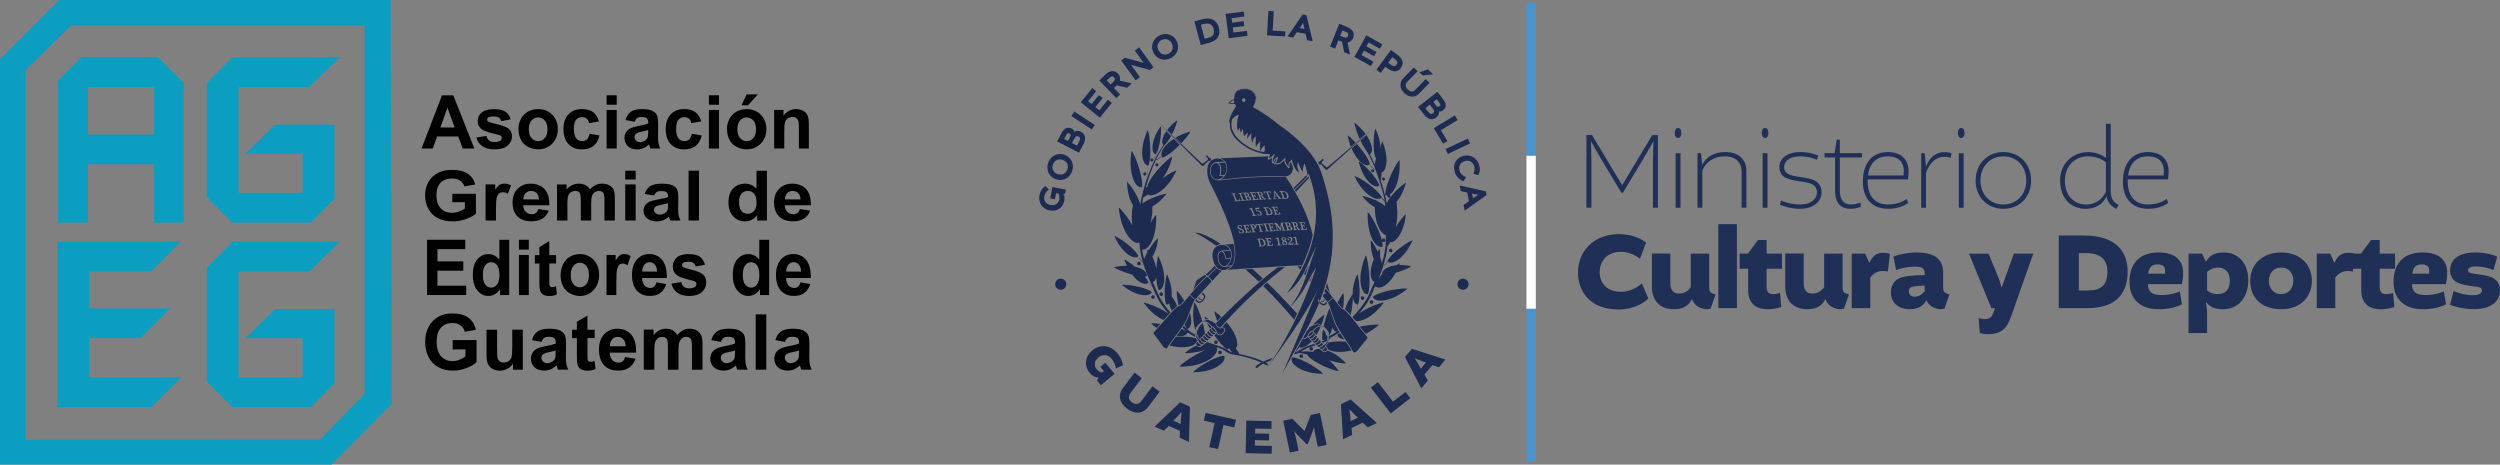 <?xml version="1.0" encoding="UTF-8"?>
<svg xmlns="http://www.w3.org/2000/svg" id="Capa_1" data-name="Capa 1" viewBox="0 0 497.25 92.41">
  <rect x="0" y="0" width="497.25" height="92.41" fill="#808080" stroke="none"/>
  <defs>
    <style>
      .cls-1 {
        fill: #010101;
      }

      .cls-1, .cls-2, .cls-3, .cls-4, .cls-5, .cls-6 {
        stroke-width: 0px;
      }

      .cls-2 {
        fill: #1f2f56;
      }

      .cls-3 {
        fill: #1e2b51;
      }

      .cls-4 {
        fill: #4a93cd;
      }

      .cls-5 {
        fill: #0c9ec1;
      }

      .cls-6 {
        fill: #fff;
      }
    </style>
  </defs>
  <g>
    <path class="cls-2" d="M318.54,31.76c-.83-1.4-2.06-3.58-2.06-3.58h-.04s.09,2.35.09,3.93v9.2h-.99v-14.45h1.12l5.97,9.95h.04l5.97-9.95h1.12v14.45h-.99v-9.2c0-1.58.11-3.93.11-3.93h-.07s-1.21,2.18-2.06,3.58l-3.95,6.57h-.31l-3.95-6.57Z"></path>
    <path class="cls-2" d="M333.76,25.46c.42,0,.66.39.66.99s-.24.99-.66.99-.66-.42-.66-.99.24-.99.66-.99M333.28,30.47h.97v10.85h-.97v-10.85Z"></path>
    <path class="cls-2" d="M338.6,41.31h-.97v-10.85h.7l.24,2.26h.04c.83-1.65,2.55-2.48,4.5-2.48,2.88,0,4.24,1.6,4.24,3.71v7.36h-.94v-7.2c0-1.69-1.05-3.01-3.4-3.01-1.93,0-3.6.95-4.41,2.77v7.45Z"></path>
    <path class="cls-2" d="M351.07,25.46c.42,0,.66.39.66.99s-.24.99-.66.99-.66-.42-.66-.99.24-.99.66-.99M350.59,30.47h.97v10.85h-.97v-10.85Z"></path>
    <path class="cls-2" d="M354.02,40.72l.26-.83c.59.26,2.04.79,3.75.79,2.24,0,3.36-1.16,3.36-2.42,0-.73-.33-1.32-1.05-1.65-.55-.26-1.16-.4-2.35-.53-1.36-.18-2.39-.46-2.99-.81-.66-.42-1.08-1.1-1.08-2.04,0-1.56,1.34-2.99,4.17-2.99,1.67,0,2.94.44,3.58.73l-.31.81c-.61-.29-1.78-.68-3.29-.68-2.22,0-3.21,1.01-3.21,2.13,0,.64.31,1.1.79,1.38.46.26,1.38.46,2.5.62,1.27.15,2.13.37,2.7.64.97.48,1.47,1.3,1.47,2.39,0,1.71-1.47,3.27-4.31,3.27-1.76,0-3.34-.5-4.02-.81"></path>
    <path class="cls-2" d="M365.94,31.32v6.54c0,2.09.92,2.81,2.2,2.81,1.01,0,1.71-.33,1.87-.37l.13.81s-.83.42-2.11.42c-1.69,0-3.03-.95-3.03-3.58v-6.63h-2.09v-.86h2l.42-2.7h.61v2.7h4.41v.86h-4.41Z"></path>
    <path class="cls-2" d="M370.52,36.13c0-3.76,1.93-5.89,4.96-5.89,2.81,0,4.13,1.65,4.13,3.82,0,.59-.07,1.25-.11,1.62h-8.01c-.13,3.03,1.21,4.99,4.04,4.99,1.71,0,2.99-.57,3.71-1.12l.29.81c-.66.53-2.04,1.17-4,1.17-3.03,0-5.01-1.87-5.01-5.4M371.55,34.9h7.07c.02-.22.05-.59.05-.97,0-1.6-.99-2.83-3.19-2.83s-3.65,1.34-3.93,3.8"></path>
    <path class="cls-2" d="M388.02,31.39c-.07,0-.57-.2-1.23-.2-2.02,0-3.18,1.58-3.71,3.21v6.92h-.95v-10.85h.68l.26,2.57h.04c.75-1.74,1.89-2.79,3.67-2.79.81,0,1.36.24,1.36.24l-.13.9Z"></path>
    <path class="cls-2" d="M390.09,25.46c.42,0,.66.39.66.99s-.24.99-.66.99-.66-.42-.66-.99.24-.99.66-.99M389.6,30.47h.97v10.85h-.97v-10.85Z"></path>
    <path class="cls-2" d="M403.99,35.91c0,3.08-2.09,5.62-5.51,5.62-3.21,0-5.53-2.31-5.53-5.62s2.37-5.67,5.53-5.67,5.51,2.35,5.51,5.67M393.91,35.91c0,2.72,1.84,4.77,4.57,4.77s4.55-2.15,4.55-4.77c0-2.77-1.85-4.81-4.55-4.81s-4.57,2.04-4.57,4.81"></path>
    <path class="cls-2" d="M409.75,35.89c0-3.27,2.42-5.64,5.58-5.64,1.54,0,2.75.55,3.52,1.16l.02-.02v-6.76h.95v13.4c0,1.3.48,2.06,1.18,2.5l.4.24-.42.77s-.24-.09-.29-.13c-.83-.42-1.47-1.19-1.71-2.33h-.02c-.7,1.6-2.28,2.46-4.08,2.46-2.79,0-5.12-1.87-5.12-5.65M418.86,38.09v-5.8c-.81-.66-1.98-1.19-3.58-1.19-2.61,0-4.57,1.93-4.57,4.79,0,3.08,1.84,4.79,4.26,4.79,1.73,0,3.27-1.03,3.89-2.59"></path>
    <path class="cls-2" d="M422.25,36.13c0-3.76,1.93-5.89,4.96-5.89,2.81,0,4.13,1.65,4.13,3.82,0,.59-.07,1.25-.11,1.62h-8.02c-.13,3.03,1.21,4.99,4.04,4.99,1.71,0,2.99-.57,3.71-1.12l.29.81c-.66.53-2.04,1.17-4,1.17-3.03,0-5.01-1.87-5.01-5.4M423.28,34.9h7.07c.02-.22.04-.59.04-.97,0-1.6-.99-2.83-3.18-2.83s-3.65,1.34-3.93,3.8"></path>
    <path class="cls-2" d="M313.86,54.19c0-4.19,3.14-7.62,8.08-7.62,2.86,0,4.48.95,5.47,1.69l-1.23,3.21c-1.03-.83-2.35-1.38-3.86-1.38-2.59,0-4.15,1.8-4.15,4.04s1.51,3.91,4.24,3.91c1.93,0,3.34-.97,4.17-1.67l1.27,2.99c-.77.79-2.79,2.2-5.88,2.2-5.65,0-8.1-3.52-8.1-7.36"></path>
    <path class="cls-2" d="M328.56,57.09v-6.66h3.67v5.87c0,1.32.51,2.09,1.73,2.09.97,0,1.76-.44,2.33-1.27v-6.68h3.67v6.7c0,.75.18,1.05.7,1.25l.57.18-1.01,2.83s-.46.11-.88.11c-1.3-.15-2.35-.77-2.79-2h-.04c-.68,1.47-2.04,2-3.58,2-3.03,0-4.37-2.04-4.37-4.41"></path>
    <rect class="cls-2" x="341.78" y="44.59" width="3.69" height="16.69"></rect>
    <path class="cls-2" d="M351.38,53.45v3.6c0,1.08.44,1.45,1.3,1.45.55,0,1.14-.15,1.36-.22l.26,2.77s-1.05.46-2.7.46c-2.61,0-3.89-1.41-3.89-3.8v-4.26h-1.69v-3.01h1.65l2-2.7h1.71v2.7h3.05v3.01h-3.05Z"></path>
    <path class="cls-2" d="M355.09,57.09v-6.66h3.67v5.87c0,1.32.51,2.09,1.73,2.09.97,0,1.76-.44,2.33-1.27v-6.68h3.67v6.7c0,.75.18,1.05.7,1.25l.57.18-1.01,2.83s-.46.11-.88.11c-1.3-.15-2.35-.77-2.79-2h-.04c-.68,1.47-2.04,2-3.58,2-3.03,0-4.37-2.04-4.37-4.41"></path>
    <path class="cls-2" d="M375.5,54.02c-.18-.04-.57-.13-.97-.13-1.21,0-2.04.61-2.53,1.34v6.06h-3.69v-10.85h2.68l.77,1.76h.11c.81-1.71,1.74-1.93,2.81-1.93.64,0,1.14.17,1.23.26l-.42,3.49Z"></path>
    <path class="cls-2" d="M382.82,54.37c0-.88-.33-1.34-1.91-1.34-1.23,0-2.81.31-3.78.68l-.53-2.66c.99-.44,2.9-.83,4.57-.83,3.95,0,5.32,1.6,5.32,3.95v2.96c0,.75.17,1.05.7,1.25l.55.18-.99,2.83s-.46.11-.88.11c-1.23-.13-2.22-.68-2.72-1.78h-.04c-.53,1.25-1.82,1.78-3.23,1.78-2.46,0-3.78-1.43-3.78-3.36,0-1.38.68-2.31,1.62-2.77.81-.4,2.44-.64,5.1-.66v-.35ZM382.82,57.93v-1.12c-1.3.02-2.39.13-2.79.35-.22.15-.37.44-.37.77,0,.53.33,1.08,1.16,1.08s1.56-.51,2-1.08"></path>
    <path class="cls-2" d="M393.78,66.25l-.24-2.96s.66.18,1.27.18c.81,0,1.3-.29,1.63-1.16l.35-.97v-.04h-.7l-4.46-10.85h3.89l1.82,4.39c.33.73.75,2.28.75,2.28h.07l2.39-6.68h3.87l-4.46,12.63c-.83,2.42-2.09,3.4-4.61,3.4-.57,0-1.36-.18-1.56-.22"></path>
    <path class="cls-2" d="M414.43,46.84c6.39,0,8.76,3.14,8.76,7.2,0,4.83-2.88,7.25-7.93,7.25h-5.78v-14.45h4.94ZM413.48,57.77h1.89c2.59,0,3.8-1.14,3.8-3.73,0-2.04-1.05-3.69-4.15-3.69h-1.54v7.42Z"></path>
    <path class="cls-2" d="M423.55,56.1c0-3.67,2-5.89,5.78-5.89,3.3,0,4.9,1.58,4.9,4,0,.94-.18,1.98-.26,2.31h-6.74c.02,1.43.7,2.17,2.59,2.17,1.49,0,3.01-.37,3.75-.72l.42,2.55c-.7.4-2.35.99-4.61.99-3.51,0-5.82-1.87-5.82-5.4M427.28,54.43h3.34s.02-.22.02-.61c0-.75-.42-1.23-1.45-1.23-1.21,0-1.76.57-1.91,1.84"></path>
    <path class="cls-2" d="M437.98,50.44l.73,1.58h.09c.75-1.38,1.95-1.8,3.53-1.8,2.86,0,4.85,2.13,4.85,5.51s-1.89,5.78-5.07,5.78c-1.43,0-2.44-.31-3.23-1.34l-.11.07s.22,1.34.22,2.04v3.97h-3.69v-15.81h2.68ZM438.99,57.77c.33.26.94.72,2.17.72,1.65,0,2.35-1.1,2.35-2.72s-.95-2.55-2.35-2.55c-.83,0-1.62.33-2.17.86v3.69Z"></path>
    <path class="cls-2" d="M459.83,55.88c0,3.08-2.15,5.62-6.11,5.62s-6.15-2.31-6.15-5.62,2.41-5.66,6.15-5.66,6.11,2.35,6.11,5.66M451.27,55.86c0,1.36.88,2.64,2.46,2.64,1.45,0,2.42-1.16,2.42-2.64s-.86-2.64-2.42-2.64-2.46,1.19-2.46,2.64"></path>
    <path class="cls-2" d="M467.99,54.02c-.18-.04-.57-.13-.97-.13-1.21,0-2.04.61-2.53,1.34v6.06h-3.69v-10.85h2.68l.77,1.76h.11c.81-1.71,1.74-1.93,2.81-1.93.64,0,1.14.17,1.23.26l-.42,3.49Z"></path>
    <path class="cls-2" d="M473.32,53.45v3.6c0,1.08.44,1.45,1.3,1.45.55,0,1.14-.15,1.36-.22l.26,2.77s-1.05.46-2.7.46c-2.61,0-3.89-1.41-3.89-3.8v-4.26h-1.69v-3.01h1.65l2-2.7h1.71v2.7h3.05v3.01h-3.05Z"></path>
    <path class="cls-2" d="M476.07,56.1c0-3.67,2-5.89,5.78-5.89,3.3,0,4.9,1.58,4.9,4,0,.94-.18,1.98-.26,2.31h-6.74c.02,1.43.7,2.17,2.59,2.17,1.49,0,3.01-.37,3.75-.72l.42,2.55c-.7.4-2.35.99-4.61.99-3.51,0-5.82-1.87-5.82-5.4M479.81,54.43h3.34s.02-.22.02-.61c0-.75-.42-1.23-1.45-1.23-1.21,0-1.76.57-1.91,1.84"></path>
    <path class="cls-2" d="M487.3,60.65l.72-2.77c.55.24,2.04.83,3.8.83,1.34,0,1.84-.44,1.84-.92,0-.26-.13-.53-.48-.64-.29-.11-1.1-.18-2.04-.31-1.36-.2-2.17-.46-2.77-.86-.64-.44-1.05-1.23-1.05-2.24,0-2.09,1.71-3.53,5.03-3.53,2,0,3.67.51,4.35.83l-.75,2.68c-.77-.35-2.13-.73-3.47-.73-1.17,0-1.58.33-1.58.77,0,.22.11.42.42.51.31.13,1.14.22,2,.35,1.08.15,1.91.35,2.55.68.88.51,1.38,1.32,1.38,2.44,0,2.09-1.63,3.75-5.16,3.75-2.15,0-4.11-.55-4.79-.86"></path>
    <rect class="cls-4" x="303.6" y=".53" width="1.86" height="30.45"></rect>
    <rect class="cls-6" x="303.61" y="30.98" width="1.86" height="30.45"></rect>
    <rect class="cls-4" x="303.62" y="61.43" width="1.86" height="30.45"></rect>
    <path class="cls-3" d="M218.45,71.11c.81-.68,1.86-.69,2.66.26.55.66.76,1.35.83,1.91l1.4-.6c-.03-.55-.27-1.43-1.12-2.44-1.41-1.68-3.46-1.8-4.96-.55-1.42,1.19-1.73,3.02-.47,4.53.45.54.99.87,1.67.84l.03.04-.29.62.76.91,2.73-2.28-1.85-2.2-.98.82.7.83-.36.3c-.26-.02-.73-.25-1.1-.7-.53-.63-.5-1.57.35-2.28"></path>
    <path class="cls-3" d="M229.24,76.82l-2.24,2.96c-.49.65-1.15.77-1.86.24-.72-.55-.77-1.2-.28-1.85l2.24-2.96-1.44-1.09-2.3,3.04c-1.14,1.51-.6,3.04.82,4.12,1.41,1.07,3.04,1.17,4.18-.33l2.3-3.04-1.43-1.08Z"></path>
    <path class="cls-3" d="M229.64,84.85l1.84.82.98-.96,2.23.99-.05,1.38,1.84.82.2-7.01-1.95-.87-5.07,4.83ZM235.02,82.01s-.13,1.05-.15,1.45l-.03.86-1.47-.66.62-.6c.29-.29.98-1.09.98-1.09l.05.02Z"></path>
    <polygon class="cls-3" points="239.45 83.67 241.59 84.15 240.53 88.93 242.27 89.32 243.34 84.54 245.5 85.02 245.84 83.48 239.79 82.13 239.45 83.67"></polygon>
    <polygon class="cls-3" points="249.61 87.54 252.41 87.6 252.43 86.27 249.64 86.21 249.66 85.24 252.89 85.3 252.92 83.76 247.89 83.66 247.76 90.14 252.94 90.24 252.98 88.7 249.59 88.63 249.61 87.54"></polygon>
    <path class="cls-3" d="M260.71,82.52l-1.23,3.2h-.02s-2.42-2.43-2.42-2.43l-1.81.38,1.32,6.34,1.75-.37-.53-2.52c-.07-.33-.36-1.3-.36-1.3l.03-.02s.66.76.88.97l1.57,1.57.25-.05.79-2.06c.11-.29.42-1.24.42-1.24h.03s.13,1.01.2,1.34l.53,2.52,1.75-.37-1.32-6.34-1.81.38Z"></path>
    <path class="cls-3" d="M266.71,80.38l.42,6.99,1.81-.87-.11-1.37,2.2-1.06,1.02.93,1.81-.87-5.22-4.67-1.93.93ZM269.45,82.48l.64.58-1.45.7-.05-.86c-.03-.41-.2-1.45-.2-1.45l.05-.02s.72.78,1.01,1.05"></path>
    <polygon class="cls-3" points="277.07 79.88 274.07 76.01 272.65 77.1 276.62 82.22 280.52 79.2 279.55 77.96 277.07 79.88"></polygon>
    <path class="cls-3" d="M279.46,71.03l3.24,6.21,1.29-1.54-.66-1.21,1.57-1.87,1.31.43,1.29-1.54-6.68-2.13-1.38,1.63ZM281.46,71.28s.97.42,1.35.55l.82.26-1.04,1.24-.4-.76c-.2-.36-.77-1.24-.77-1.24l.04-.04Z"></path>
    <path class="cls-3" d="M229.64,30.58c.08.06.16.1.26.11.89-1.37,1.18-5.09.99-5.6,0,0,0,.01-.01.02h0c-1.86,2.54-1.97,4.94-1.23,5.47"></path>
    <path class="cls-3" d="M229.81,32.78c0,.17.14.31.31.31s.31-.14.31-.31-.14-.31-.31-.31-.31.14-.31.31"></path>
    <path class="cls-3" d="M228.78,31.81c0,.17.14.31.31.31s.31-.14.31-.31-.14-.31-.31-.31-.31.14-.31.31"></path>
    <path class="cls-3" d="M230.97,58.14c-.2,0-.36.16-.36.37s.16.37.36.37.36-.16.36-.37-.16-.37-.36-.37"></path>
    <path class="cls-3" d="M229.69,59.08c0-.2-.16-.37-.36-.37s-.36.16-.36.37.16.37.36.37.36-.16.36-.37"></path>
    <path class="cls-3" d="M274.36,36.92c-.51-1.75-3.5-4.62-4.09-4.81,0,.01,0,.02,0,.04,0,0,0-.02-.02-.02.75,3.2,2.54,4.97,3.59,4.96.2,0,.37-.05.51-.17.01.01.03.02.04.03l-.04-.03"></path>
    <path class="cls-3" d="M271.65,50.79h0c-.02.06-.05.11-.07.17-1.29,3.11-1.18,5.71-.52,6.88.27.49.62.75,1.01.7.77-2.13,0-7.14-.42-7.76h0"></path>
    <path class="cls-3" d="M278.34,31.87s0,.02,0,.03c0-.02,0-.03,0-.05-.56.44-2.85,4.78-2.82,6.98.15.07.31.09.47.05-.02.05-.04.1-.04.15,0,.17.14.31.31.31s.31-.14.31-.31c0-.14-.09-.26-.21-.3,1.09-.6,2.26-3.17,2-6.87"></path>
    <path class="cls-3" d="M260.37,35.38c-.03-.1-.07-.2-.1-.29l-2.71,2.7c.07.12.14.24.21.36l2.61-2.77Z"></path>
    <path class="cls-3" d="M259.87,34.99c0-.05-.01-.11-.02-.16l-2.55,2.55c.05.09.11.18.16.27,0,0,0,.01.01.02l2.52-2.51c-.07-.03-.12-.09-.12-.16"></path>
    <path class="cls-3" d="M242.58,34.78c.02-.08.05-.19.08-.33,0-.01,0-.03,0-.04,0-.04.02-.09.02-.14,0-.02,0-.03,0-.04.02-.13.03-.26.03-.4,0-.07,0-.15,0-.22-.02-.5-.19-.99-.72-1.19,0,0,0,0,0,0-.11,0-.22.02-.32.05-.05.02-.1.03-.15.05-.1.05-.2.11-.28.19,0,0-.02.01-.02.02-.03.03-.05.06-.07.09-.27.34-.36.82-.35,1.19.04,1.61,1.18,1.71,1.23,1.71h.19c.17-.04.43-.11.7-.28.04-.02.08-.05.12-.08.01-.01.03-.02.04-.03.07-.05.13-.11.19-.17,0,0,.02-.02.02-.02.03-.03.05-.06.07-.09,0,0,.02-.02.02-.02.02-.02.03-.04.05-.06h-.1s-.04,0-.04,0h-.15s-.04,0-.04,0l-.38.02h-.13s0,0,0,0c-.02,0-.05-.01-.06-.03-.02-.02-.02-.05-.01-.07,0,0,.02-.04.03-.11"></path>
    <path class="cls-3" d="M243.59,34.76s.05-.09.08-.13c.21-.38.31-.83.28-1.26-.04-.45-.15-.79-.31-1.04l-1.31.07c.46.3.57.86.57,1.37,0,.07,0,.14-.01.21,0,.14-.03.27-.05.39,0,.02,0,.03,0,.04,0,.05-.02.09-.03.14,0,.01,0,.03,0,.04-.02.1-.05.18-.06.24h.28s.04-.02.04-.02h.15s.04,0,.04,0l.33-.02s.02-.02.02-.03"></path>
    <path class="cls-3" d="M270.47,64.96l1.17,1.45c.84-.44,1.73-1.02,2.62-1.77-.01,0-.02,0-.03.01.01-.01.03-.02.04-.03-.39-.13-2.02-.01-3.79.33"></path>
    <path class="cls-3" d="M271.63,26.67c-.54-.75-1.27-1.54-2.2-2.28,0,0,0,0,0,.01l-.03-.02c-.04.37.4,1.82,1.04,3.28l1.18-.99Z"></path>
    <path class="cls-3" d="M268.05,26.95c.15.82.36,1.56.61,2.22l.96-.81c-.7-.76-1.32-1.32-1.57-1.42"></path>
    <path class="cls-3" d="M234.96,28.48c.97-1.02,1.71-1.99,1.8-2.32-1.16.31-2.15.75-2.97,1.24l1.16,1.08Z"></path>
    <path class="cls-3" d="M233.41,24.5c-.52.45-.94.92-1.27,1.37l.96.89c.62-1.23,1.07-2.52,1.05-2.85-.26.19-.51.39-.73.59"></path>
    <path class="cls-3" d="M230.09,65.21l.71-.8c-.9-.11-1.61-.13-1.84-.05,0,0,.02.02.03.02,0,0-.02,0-.02,0,.37.31.74.59,1.11.84"></path>
    <path class="cls-3" d="M239.07,32.98c.1.05.23.08.4-.08l.83-.88s.06-.03.09-.01c.04.02.09.04.14.04.02,0,.05,0,.07,0,.09-.1.19-.18.29-.25h0s-.02-.04-.02-.06c0-.17-.12-.32-.29-.34-.02,0-.04-.01-.05-.02l-.38-.44c-.06-.06-.07-.06-.08-.05l-.16.16s-.03.03-.04.04c0,0,0,0,0,.02l.38.43s.02.05.01.08c-.02.04-.02.07-.02.11,0,0,0,.02,0,.02,0,.02,0,.05-.03.06l-.85.65c-.07.06-.14.08-.21.07-.06,0-.11-.04-.16-.1l-8.55-8.04,8.64,8.6Z"></path>
    <path class="cls-3" d="M231.49,63.62l1.31-1.48c-1-1.12-1.88-2.33-2.49-3.74-.33-.76-.67-1.52-1.01-2.29.33-.11.57-.45.69-.97.04.98.17,1.93.45,2.55.34.02.63-.22.83-.65.52-1.05.47-3.35-.84-6.01-.02-.04-.03-.07-.05-.11h0c-.15.26-.32,1.32-.38,2.57-.11-.72-.37-1.54-.79-2.42.53-.84,1-2.1,1.14-3.7,0,0,0,0,0,.02,0-.01,0-.02,0-.03-.28.14-1.16,1.22-1.89,2.41-.05-.07-.09-.15-.15-.22,0,0,0,0,0,.01,0,0-.01-.02-.02-.02,0,.01,0,.03,0,.04-.04.11-.08.33-.1.62-.26.45-.48.91-.62,1.32-.17-.61-.31-1.24-.41-1.87,1.09.27,2.67-1.92,2.8-5.62.02-.41.02-.84,0-1.29-.22.15-.68.81-1.17,1.7.29-.92.46-2.07.42-3.39.9-.48,1.9-1.3,2.82-2.51-.51-.07-3.29.84-4.84,1.94.05-.41.12-.82.21-1.23.31-.16.62-.33.87-.55.53.35,1.5.14,2.56-.65,1.08-.79,2.27-2.17,3.17-4.14-.35.03-1.5.65-2.71,1.49.76-1,1.46-2.44,1.89-4.25,0,0-.01.02-.02.03,0-.02,0-.03.01-.04-.7.22-4.3,3.67-4.91,5.77.04.03.07.06.11.08-.11.06-.31.24-.49.4.53-1.88,1.15-3.72,1.97-5.46.43-.19.91-.48,1.2-.87.04.11.09.21.17.29,1.02-.34,2.33-1.44,3.42-2.55l-1.18-1.18c-.24.15-.47.31-.67.47-1.37,1.06-1.98,2.23-1.75,2.95l-1.17.85c.49-1.03,1.04-2.02,1.69-2.95.46-.38.94-1.1,1.36-1.88l-.96-.96c-.84,1.25-1,2.36-.56,2.77-.67.93-1.24,1.91-1.75,2.93v-1.13c-.06.35,0,.77,0,1.14-.51,1.03-.94,2.09-1.33,3.18l-.14-2.09c.08.03.17.04.25.03.75-1.87.21-6.45-.15-7.03,0,0,0,.02-.01.03,0,0,0-.01,0-.02-1.65,3.54-1.19,6.49-.18,6.94.03.01.05.02.08.03,0,.69.08,1.48.14,2.1-.03.09-.07.19-.1.29l-.34-.42c.08-.06.14-.15.14-.26,0-.17-.14-.31-.31-.31s-.31.14-.31.31.14.31.31.31c.06,0,.11-.02.16-.05.11.17.21.33.34.42-.33.98-.63,1.97-.9,2.98-.09-.45-.2-.76-.32-1,.06,0,.12-.02.17-.03.26-2.18-1.56-6.75-2.07-7.24,0,.02,0,.03,0,.05,0-.01,0-.02,0-.03-.65,3.7.28,6.41,1.32,7.08.2.14.39.2.59.18l.33,1.01c-.09.34-.18.69-.27,1.03-.11.43-.19.88-.24,1.32-.3-.95-1.03-2.67-2.64-4.5h0s0,0,0,0c.06,2.28.56,3.8,1.17,4.63-.28,1.55-.3,2.96-.1,4.03-1.04-1.72-2.31-3.29-2.71-3.5,0,0,0,.02,0,.03,0,0,0,0,0-.01.36,4.03,2.11,6.58,3.38,6.96.27.08.51.07.72-.04.04,1.36.3,2.69.69,3.98l-.99-1.19s.07-.07.1-.11c-.82-1.64-4.18-3.88-4.77-3.94,0,0,0,0-.01-.01.73,1.68,1.68,2.85,2.55,3.53.9.71,1.72.89,2.13.55.3.49.62.91,1.01,1.22.05.17.11.34.16.51l-.64-.21s.03-.09.03-.14c0-.2-.16-.37-.36-.37s-.36.16-.36.37.16.37.36.37c.14,0,.27-.08.32-.21.18.09.38.16.65.2.49,1.49,1.12,2.94,1.75,4.37-.28-.35-.56-.67-.85-.88.02-.02.04-.04.06-.06-.16-.37-.43-.78-.76-1.2.12,0,.24-.02.35-.03.23-.74-.67-1.57-2.33-1.93-.92-.78-1.78-1.35-2.06-1.4,0,.02.02.05.03.07-.02-.02-.04-.04-.06-.07.15.44.32.84.51,1.22-.77-.01-1.63.07-2.57.28h0s-.02,0-.02,0c.01,0,.02,0,.03,0,.3.31,1.95,1.04,3.62,1.49.99,1.31,2.06,1.93,2.73,1.82.18-.02.34-.08.46-.19l.88.92c.18.4.35.8.52,1.2-.19-.09-.44-.17-.74-.24.01-.03.02-.06.02-.09-1.41-1.06-5.36-1.54-5.92-1.36,0,0,0,0,.02.01,0,0,0,0,0,0,2.43,2.02,4.8,2.36,5.62,1.77.13-.09.22-.2.27-.33l.75.25c.04.09.08.19.12.28.6,1.39,1.47,2.59,2.47,3.7-1.75-1.19-4.4-2.19-4.92-2.15,0,.01.02.02.02.03-.01,0-.02-.02-.03-.02,1.34,1.84,2.83,2.95,4.02,3.41"></path>
    <path class="cls-3" d="M231.97,60.6c.17,0,.33-.05.47-.18.03-.02.05-.05.08-.07.15.51.34,1.03.55,1.51.25-.28.65-.67,1.07-.98-.23-.6-.59-1.27-1.11-1.95.11-1.1-.11-2.65-.9-4.36,0,0,0,.02,0,.02,0-.01,0-.02-.02-.03-.31.48-.78,4.42-.13,6.05"></path>
    <path class="cls-3" d="M237.88,46.29s-.03-.02-.05-.02h0s-.01.02-.01.02h-.02s0,0,.01,0v.02c1.07.57,2.12,1.22,3.13,1.91.32.21.63.44.95.66.38-.26.75-.31.77-.32,0,0,0,0,.02,0,.03,0,.06-.01.09-.02-.27-.19-.55-.38-.83-.56-.88-.58-3.03-1.7-4.06-1.71"></path>
    <path class="cls-3" d="M262.41,32.74s.05-.02.07-.02c.03,0,.06.01.09.01.05,0,.1-.01.15-.03.03-.02.07,0,.09.02l.79.92c.16.16.29.15.39.1l9.05-8.15-8.94,7.6s-.09.08-.15.09c-.07,0-.14-.02-.21-.09l-.82-.69s-.03-.04-.03-.07v-.02s0-.07-.02-.11c0-.02,0-.06.02-.07l.4-.42s0-.01,0-.02c0,0-.03-.03-.04-.04l-.17-.17s0,0-.08.05l-.4.42s-.03.02-.05.02c-.17,0-.31.15-.31.32,0,.02,0,.03-.02.04.06.1.12.2.17.31h0Z"></path>
    <path class="cls-3" d="M274.87,35.61c0,.17.14.31.31.31s.31-.14.31-.31-.14-.31-.31-.31-.31.14-.31.31"></path>
    <path class="cls-3" d="M276.62,49.46c-.2,0-.36.16-.36.37s.16.37.36.37.36-.16.36-.37-.16-.37-.36-.37"></path>
    <path class="cls-3" d="M270.65,59.29c0,.2.16.37.36.37s.36-.16.36-.37-.16-.37-.36-.37-.36.16-.36.37"></path>
    <path class="cls-3" d="M272.43,60.08c0,.2.16.37.36.37s.36-.16.36-.37-.16-.37-.36-.37-.36.16-.36.37"></path>
    <path class="cls-3" d="M273.34,33.98c0-.17-.14-.31-.31-.31s-.31.14-.31.31.14.31.31.31.31-.14.31-.31"></path>
    <path class="cls-3" d="M252.33,31.1l-5.15.2c-.51.02-1.02.03-1.53.06l-2.94.11.16.04h-.08c.31.1.65.29.9.65,0,0,0,0,0,.01.03.04.06.09.08.13,0,0,0,0,0,.01.15.26.26.6.29,1.04.01.18,0,.36-.02.53-.02.13-.05.26-.09.39-.05.16-.12.32-.2.47,0,.01-.02.03-.02.04-.02.03-.04.06-.06.09-.02.02-.03.04-.04.07-.04.06-.09.12-.14.18,0,0-.02.02-.02.02-.03.03-.05.06-.08.09,0,0-.02.01-.02.02-.06.06-.13.12-.2.18-.01.01-.02.02-.04.03-.04.03-.08.06-.12.09-.07.05-.14.09-.21.12-.04.02-.07.03-.11.05.1,0,.22-.01.34-.02.03,0,.06,0,.1,0,.05,0,.11-.01.18-.02.13-.02.27-.03.39-.05.01,0,.02,0,.04,0,.02,0,.04,0,.06,0,.03,0,.06,0,.08,0,0,0,0,0,0,0,0,0,.02,0,.03,0,.12-.02.24-.03.36-.05.06,0,.12-.02.18-.02,5.39-.66,10.67-.48,11.25-.46h0s.05,0,.06,0h0s.06-.01.09-.02c.64-.14,1.09-.56,1.26-1.22.04-.15.06-.3.07-.46l-.44-1.19s-.03.03-.04.04c-.22.22-.28.27-.19.96.01.09-.03.17-.11.21-.03.01-.05.02-.08.02-.06,0-.11-.02-.15-.07-.55-.64-.72-1.09-.75-1.52-.38.43-.83.86-1.6.86-.07,0-.15,0-.23-.01s-.15-.07-.17-.15c-.02-.08.01-.16.08-.21.25-.18.35-.51.41-.8-.24.17-.46.46-.53.82-.02.08-.09.15-.17.16h-.02c-.08,0-.15-.05-.18-.12-.15-.38-.07-.76.07-1.11-.2.16-.41.32-.65.44-.03.02-.06.02-.09.02-.05,0-.11-.02-.15-.06-.06-.07-.07-.16-.02-.24.06-.1.1-.21.13-.33"></path>
    <path class="cls-3" d="M241.85,68.43c.2,0,.36-.16.36-.37s-.16-.37-.36-.37-.36.16-.36.37.16.37.36.37"></path>
    <path class="cls-3" d="M243.03,70.1c0-.2-.16-.37-.36-.37s-.36.16-.36.37.16.37.36.37.36-.16.36-.37"></path>
    <path class="cls-3" d="M262.81,59.96c-.14-.03-.08.11.03.14.31.08.58-.18.62-.45-.05-.05-.09-.11-.14-.17,0,.13-.05.28-.17.39-.1.08-.23.13-.34.09"></path>
    <path class="cls-3" d="M261.14,64.6c.22-.09.45-.17.69-.23,0,0,.02,0,.02,0h0c.33,0,.65.1.95.29.25-.62.47-1.31.65-2.05,0,0,0,0,0,0h0c-.33.11-1.3.92-2.32,1.99"></path>
    <path class="cls-3" d="M266.03,60.19c.26.33.52.66.81.98.07.1.15.11.24.14.02,0,.05.01.08.02.16-1.46.17-2.74.04-3.06,0,.01-.02.02-.02.03,0,0,0-.02,0-.02-.47.65-.84,1.29-1.15,1.91"></path>
    <path class="cls-3" d="M240.68,55.55c-.11-.11-.23-.22-.33-.31l-.07-.06s-.08-.07-.12-.1c0,0,0,0,0,0-.03-.02-.05-.04-.08-.06-.39.38-.74.72-1.02.99l-.77.75-1.28,1.53c-.09.1-.18.2-.27.3l.98.96c.44-.49,1.29-1.42,2.2-2.41l1.08-1.18c-.1-.14-.22-.28-.34-.4"></path>
    <path class="cls-3" d="M241.98,53.32l-1.58,1.58s-.03.03-.04.04c-.02.02-.04.04-.06.06.02.02.05.05.09.07l.07.06c.11.09.23.21.34.32.12.12.23.26.33.4l.4-.44,1.47-1.56c-.28-.05-.66-.19-1.02-.52"></path>
    <path class="cls-3" d="M242.56,48.77s-.03,0-.04,0c-.24.07-.68.25-1,.69-.36.51-.45,1.2-.28,2.07.09.47.24.84.4,1.14.03.04.05.09.08.13.06.09.12.17.18.24.02.03.04.05.07.08,0,.01.02.02.03.03.02.03.05.05.07.07.37.35.77.47,1.04.5.08,0,.14.01.19.01.04,0,.07,0,.08,0l.33-.07c.47-.13.85-.37,1.14-.7l-.92.1-.23.02h-.07s0,0,0,0c-.02,0-.06,0-.11,0-.14,0-.38-.03-.63-.21-.09-.07-.17-.14-.25-.24-.02-.02-.04-.05-.05-.07-.01-.02-.02-.03-.03-.05-.02-.02-.03-.05-.05-.08-.05-.09-.09-.18-.13-.28-.02-.05-.04-.1-.05-.15-.06-.18-.1-.37-.13-.59-.17-1.34.67-1.55.68-1.55h0s1.76-.17,1.76-.17c-.13-.29-.31-.52-.55-.68-.67-.47-1.53-.26-1.54-.26"></path>
    <path class="cls-3" d="M242.03,66.07l.02.04c.07.12.21.33.45.4.26.05.37-.01.64-.21.24-.21.45-.54.37-.78-.07-.2-.24-.27-.37-.26-.02,0-.04,0-.05-.01l-.13-.09-.16.19s0,0-.01,0c-.02.01-.04.02-.06.02-.04-.01-.07-.03-.11-.04h0s0,0,0,0c-.43-.18-.82-.61-.88-1-.02-.01-.04-.02-.06-.04-.39-.27-.83-.49-1.33-.66-.46-.03-.89.14-1.3.5.3-.2.66-.3,1.11-.07.2.12.4.33.6.53.11.11.21.21.32.31h0c.12.03.24.1.35.19.09.08.18.17.28.29.08.11.15.23.2.34.06.12.1.24.13.35"></path>
    <path class="cls-3" d="M255.56,47.65s0-.08,0-.12c-.02-.1-.08-.22-.19-.24-.08-.02-.19,0-.22.1-.03.1.01.23.1.29.07.06.16.09.25.13.02-.03.07-.1.07-.16"></path>
    <path class="cls-3" d="M250.87,47.62c-.1-.02-.22-.03-.32-.01-.02.03,0,.08.01.11l.2.85c.03.09.04.2.11.27.08.05.17.03.25.02.13-.02.23-.13.25-.26.04-.21-.02-.43-.11-.63-.07-.17-.22-.31-.4-.34"></path>
    <path class="cls-3" d="M255.78,48.35c-.03-.14-.16-.22-.28-.27-.05,0-.12-.08-.15-.05-.09.08-.13.2-.09.31.03.14.13.27.28.28.1.01.21-.03.24-.13.02-.05.01-.1,0-.14"></path>
    <path class="cls-3" d="M257.51,44.88h0c.03.09.15.04.22.04.08,0,.13-.09.11-.17-.02-.13-.05-.27-.15-.35-.08-.07-.2-.06-.3-.05-.04.04,0,.1,0,.14l.11.39Z"></path>
    <path class="cls-3" d="M252.33,42.59c.08.04.18.03.27.02.12-.02.19-.15.19-.27,0-.22-.09-.42-.19-.6-.11-.2-.3-.34-.52-.38-.09-.01-.18-.02-.27,0-.02.04.02.08.03.11l.34.85c.04.1.07.21.16.28"></path>
    <path class="cls-3" d="M256.73,45.52c0-.17-.09-.36-.25-.42-.1-.03-.2-.03-.3-.02-.03.03.01.08.02.12l.05.16c.03.1.06.21.13.29.07.05.16.03.23.02.07,0,.14-.07.13-.14"></path>
    <path class="cls-3" d="M257.12,37.35c-.43-.72-.89-1.44-1.36-2.13-.43-.02-5.72-.21-11.15.44-.06,0-.12.02-.18.02-.12.01-.24.03-.36.05-.01,0-.02,0-.04,0-.03,0-.06,0-.09.01-.01,0-.03,0-.05,0-.01,0-.02,0-.04,0-.1.01-.25.03-.39.05-.06,0-.12.01-.18.02-.08,0-.15.02-.21.02-.24.02-.59.04-.83.04-.11,0-.19,0-.22-.02,0,0,0,0-.01-.01-.22-.03-1.3-.26-1.34-1.85,0-.2.01-.85.4-1.31.02-.03.05-.05.07-.08,0-.01.02-.02.03-.03.08-.08.17-.15.27-.2.05-.02.1-.04.15-.06.14-.05.29-.08.46-.08l1.48-.08c-.43-.54-1.08-.62-1.42-.61h-.2c-.29.04-.55.13-.78.26-.04.02-.09.05-.13.08-.09.06-.18.14-.25.22-.03.03-.07.07-.1.11-.07.09-.14.18-.2.29-.58,1.06-.34,2.72.2,3.82.06.12.15.29.26.52.03.06.06.12.1.19.42.83,1.13,2.22,1.86,3.83,0,.01,0,.02,0,.03,1.34,2.98,2.21,5.45,2.6,7.43,0,0,0,.02,0,.03,0,.04.02.08.02.12,0,0,0,.02,0,.03.02.12.04.23.06.34,0,.06.02.12.03.18.02.12.03.24.05.36,0,.02,0,.04,0,.05,0,.05,0,.09.02.13,0,.02,0,.04,0,.06.04.37.05.72.04,1.05,0,.1,0,.19-.01.28,0,.08-.01.16-.02.24,0,0,0,0,0,0v.07s-.02.1-.03.15c-.02.13-.05.25-.07.38-.04.16-.09.32-.15.47-.02.04-.03.08-.05.12-.05.12-.11.23-.18.34,0,.01-.02.03-.02.04-.03.04-.06.08-.08.12,0,.01-.02.02-.03.04-.25.33-.57.58-.96.74.81-.06,1.78-.12,2.82-.19.05,0,.1,0,.15-.01,2.2-.14,4.75-.31,6.97-.44.09,0,.18-.01.26-.02.51-.03,1-.06,1.46-.08.09,0,.18,0,.26-.02.64-.03,1.23-.07,1.73-.09.07,0,.13,0,.19,0,.43-.02.8-.03,1.08-.04,0,0,0,0,0,0l.05-.11.05-.11c.05-.11.1-.21.15-.31.1-.21.19-.42.28-.64l.04-.1c.03-.08.07-.16.1-.23.09-.21.17-.43.28-.69l.02-.04c.03-.07.06-.14.08-.22.09-.24.17-.49.26-.74.02-.07.04-.13.07-.2.09-.27.17-.53.24-.78l.03-.09.02-.05c.02-.06.03-.11.05-.17.03-.1.06-.2.08-.29,0-.02,0-.04,0-.06.1-.39.19-.74.26-1.08,0-.02,0-.03.02-.04h0c-.36-1.83-1.11-3.86-2.05-5.87,0,0,0,0,0,0-.41-.86-.85-1.71-1.32-2.54-.02-.05-.05-.09-.08-.14-.07-.12-.14-.24-.21-.37,0,0,0-.02-.01-.02-.02-.04-.04-.07-.07-.11,0,0,0-.01-.01-.02-.05-.09-.11-.18-.16-.27-.02-.04-.05-.09-.08-.13M254.45,37.99h.46c.19-.02.39-.02.58.05.41.14.74.5.81.94.03.17-.02.37-.17.46-.2.13-.46.11-.69.09-.13,0-.26.01-.39.02-.08-.01-.09-.15,0-.13.1,0,.1-.12.06-.19l-.31-.86c-.04-.11-.1-.25-.23-.28-.07.01-.2-.05-.13-.12M255.12,44.57l.31,1.01c.02.12.14.15.24.15.09,0,.09.16-.01.12-.16,0-.33-.01-.49.02-.07.03-.23.02-.18-.1.08-.02.22-.04.16-.16l-.27-.87s0,.06,0,.08l-.08.84c-.01.07.01.16-.02.23-.07.03-.11-.03-.14-.08l-.77-1.01s0,.04.02.05l.25.81c.03.11.14.14.24.14.11.05.03.15-.07.11-.14-.02-.28,0-.41.02-.09,0-.09-.15,0-.13.13,0,.09-.15.06-.23l-.28-.92h.01c-.02-.11-.09-.2-.2-.18-.1.03-.14-.16,0-.12.14,0,.29-.02.42,0,.07.07.12.16.19.24l.58.79s0-.04,0-.06l.1-1c.08-.06.2-.04.3-.06.08-.01.26-.04.21.1-.09.02-.21.06-.15.18M253.3,39.5c.06-.01.12-.03.14-.1.02-.12,0-.24.01-.36v-1.05c.04-.08.15-.01.17.05l1,1.28c.05.07.13.11.21.12.07,0,.11.15,0,.12-.14,0-.29-.02-.42,0-.07,0-.14.03-.2,0-.07-.05-.02-.12.06-.11.1-.03,0-.14-.03-.19l-.16-.21s-.11,0-.15,0h-.29c-.05,0-.03.08-.03.11,0,.08,0,.16,0,.24.04.09.15.07.22.09.07.04.05.14-.04.11-.12,0-.24-.02-.35,0-.07.04-.2-.04-.14-.11M253.18,41.14l.77-.03h0c.09-.02.1.08.12.14.03.08.07.15.1.24-.05.09-.14-.02-.16-.08-.04-.07-.1-.15-.19-.14-.11,0-.23,0-.34,0-.06.03,0,.11.02.16l.15.38c.07,0,.16,0,.22-.04.05-.06-.07-.21.06-.19.09.03.08.16.11.24.04.11.1.21.14.32-.05.09-.15-.02-.16-.09-.04-.09-.15-.1-.23-.1-.06,0-.1,0-.06.06.06.15.11.3.18.44.06.1.18.09.28.08.09,0,.2,0,.26-.09.06-.07-.05-.19.02-.23.1-.03.12.08.13.15.02.09.05.17.08.25,0,.06-.08.04-.12.04l-.86.04c-.08,0-.19.06-.24-.03-.05-.11.14-.05.15-.15,0-.09-.04-.16-.07-.24l-.32-.82c-.04-.09-.1-.19-.21-.19-.07.01-.17-.04-.13-.12.1-.02.2,0,.3,0M251.78,44.7c.04.15.09.29.14.44l.2.62c.02.07.07.12.14.12.07,0,.18,0,.16.11-.05.04-.13.02-.2.02-.15-.01-.3.01-.44.03-.07.03-.15-.04-.11-.11.06-.03.18-.01.17-.11-.02-.12-.07-.23-.1-.34l-.21-.66h0c-.03-.09-.06-.2-.16-.22-.07-.02-.18,0-.17-.1.03-.06.12-.02.17-.03.16,0,.33-.02.5-.03.07-.03.13.12.04.12-.07,0-.15.05-.12.13M251.88,42.8c-.08,0-.1-.14,0-.13.1,0,.1-.12.06-.19l-.34-.85c-.05-.11-.1-.25-.23-.27-.07.02-.2-.05-.13-.12l.46-.02c.2-.02.4-.02.59.05.41.14.75.51.82.96.02.16-.03.35-.18.44-.2.13-.45.11-.67.11-.13,0-.25.02-.37.04M251.43,38.1l1.15-.05c.08-.01.14.05.14.14.03.09.07.18.11.28-.03.09-.14.01-.15-.06-.06-.1-.14-.2-.26-.2-.07,0-.18-.02-.23.04,0,.07.04.13.06.19l.34.87c.03.07.06.17.15.19.07.02.18,0,.2.09-.01.07-.12.03-.18.04-.15-.01-.3,0-.45.02-.07.02-.15,0-.14-.09.03-.06.18,0,.17-.11-.02-.11-.08-.22-.11-.33l-.32-.82c-.02-.09-.12-.09-.19-.08-.08,0-.19.02-.19.12-.02.06.06.17-.01.21-.08.02-.1-.08-.12-.14-.03-.09-.07-.17-.11-.26,0-.06.09-.05.14-.05M250.09,38.17c.22,0,.45-.07.67,0,.23.07.42.28.44.52,0,.12-.09.21-.19.24-.08,0,.06.03.09.06.18.09.3.25.39.42.02.06.15.2.16.07,0-.14.18-.02.14.07,0,.1-.1.17-.19.17-.13,0-.25-.07-.32-.18-.12-.16-.2-.35-.35-.47-.07-.05-.16-.08-.23-.04-.02.04.02.08.03.12.05.11.08.24.15.34.06.09.16.1.26.1.1.02.07.16-.03.12-.16,0-.33-.01-.49.02-.08.04-.24,0-.18-.1.08,0,.19-.05.13-.15l-.29-.73-.07-.18h0c-.04-.1-.08-.22-.19-.26-.07-.02-.2,0-.19-.11.07-.05.18,0,.27-.03M250.54,42.21c-.08-.12-.22-.2-.36-.2-.08-.01-.15.04-.23.04-.08-.01-.09-.1-.12-.16l-.18-.51s.02-.06.05-.05c.19,0,.38.02.57,0,.08,0,.02-.14.11-.13.1,0,.09.14.09.21,0,.08-.05.15-.12.16-.01,0-.02,0-.03,0-.15,0-.29-.01-.44,0,.03.12.08.23.12.34,0-.04.13-.04.18-.05.29-.01.6.16.73.44.06.14.09.31,0,.44-.11.13-.29.15-.44.15-.14,0-.29-.03-.38-.15-.05-.06-.04-.19.06-.18.08,0,.18.07.17.17.05.06.15.04.22.04.08,0,.16-.07.16-.16,0-.14-.05-.27-.13-.38M249.16,42.49l-.32-.78c-.02-.09-.12-.09-.2-.08-.07.01-.17.04-.19-.06,0-.08.14-.07.2-.11l.26-.1c.06-.01.09.04.11.09l.47,1.16c.03.1.12.17.22.18.07.01.19,0,.2.1-.04.07-.15.02-.21.03-.15,0-.29,0-.43.03-.08,0-.16.04-.23.01-.07-.03-.05-.13.03-.12.07-.02.17-.04.17-.13,0-.08-.05-.15-.08-.23M248.5,38.26c.1-.02.2,0,.29-.02l.77-.05c.09-.02.1.09.13.15.03.08.08.15.1.24-.08.08-.14-.04-.17-.1-.04-.07-.11-.13-.19-.13-.11,0-.23,0-.34.02-.04.04.02.11.03.16l.15.38c.08,0,.17,0,.23-.06.02-.07-.07-.21.06-.18.08.05.07.17.11.25.04.11.11.2.14.32-.07.08-.15-.04-.17-.1-.05-.1-.17-.09-.27-.08-.07-.02-.02.05-.01.08.06.14.11.29.18.42.06.1.18.08.28.08.09,0,.2,0,.26-.1.06-.07-.08-.21.04-.24.1,0,.09.11.12.17.02.08.05.16.08.23,0,.06-.08.04-.12.05l-.85.06c-.08,0-.22.07-.25-.06,0-.08.18-.04.15-.15-.02-.1-.07-.19-.1-.28l-.31-.76c-.04-.08-.1-.18-.2-.18-.07.01-.17-.04-.13-.11M247.34,38.34c.24,0,.48-.07.72,0,.2.05.39.23.4.45,0,.1-.06.18-.14.22.03,0,.09.03.12.04.16.05.31.16.38.32.06.11.1.26.01.37-.1.11-.26.12-.4.12-.21,0-.42,0-.62.05-.07.01-.13-.14-.02-.13.1,0,.11-.12.07-.19l-.35-.86c-.04-.1-.09-.22-.19-.26-.07-.02-.18,0-.2-.09.02-.09.16-.03.22-.05M246.47,38.4c.16,0,.33-.02.49-.04.08,0,.11.15,0,.12-.1,0-.11.11-.07.19l.4.97c.03.07.07.15.15.16.07.01.18,0,.2.09-.01.07-.12.03-.17.05-.15-.01-.29,0-.43.03-.06.02-.15,0-.16-.08.02-.08.16-.02.17-.11-.01-.09-.06-.17-.09-.26l-.31-.76h0c-.04-.09-.08-.2-.19-.23-.07,0-.18,0-.17-.11.04-.05.13-.02.19-.03M245.54,40.02c-.03-.11.14-.05.17-.13,0-.09-.05-.17-.09-.26l-.32-.78h0c-.04-.09-.09-.21-.2-.23-.07,0-.18-.02-.16-.11.07-.03.15-.01.22-.02.15,0,.31-.03.46-.04.09.02.07.15-.03.13-.11.02-.05.16-.02.23l.37.88c.03.09.11.16.2.17.1,0,.21.01.3-.03.09-.06.07-.18.05-.27-.03-.1.15-.08.14.01l.12.36c0,.06-.08.04-.12.05l-.83.06c-.09,0-.22.08-.28-.03M247.16,46.37c-.16.05-.33.04-.48-.03-.07-.03-.05.13-.14.08-.07-.05-.04-.16-.08-.23-.03-.09-.07-.18-.11-.27,0-.09.13-.04.14.03.09.17.26.32.45.32.1,0,.22-.05.23-.17,0-.15-.12-.27-.24-.33-.18-.09-.38-.12-.55-.23-.15-.09-.26-.27-.26-.45,0-.12.1-.22.21-.26.14-.05.29-.06.43-.01.07.03.1-.08.17-.02.03.06.02.13.05.19.02.08.07.15.09.23-.04.07-.13,0-.14-.06-.06-.11-.15-.22-.27-.23-.1,0-.22,0-.28.08-.03.04-.03.1,0,.15.04.14.18.19.31.23.21.07.44.15.6.33.09.11.15.24.14.38-.01.14-.13.24-.26.28M248.75,46.23l-.85.07c-.08,0-.19.07-.24-.02-.04-.11.13-.06.15-.14.02-.08-.03-.16-.05-.24l-.28-.83c-.03-.09-.09-.19-.19-.19-.07.02-.16-.04-.12-.11.1-.02.2,0,.29-.02l.77-.06c.09-.02.09.09.12.15.02.08.06.15.08.23-.04.08-.14,0-.15-.06-.04-.07-.09-.16-.19-.16-.11,0-.23,0-.34.02-.06.03,0,.11,0,.16l.13.38c.07,0,.16,0,.22-.05.05-.06-.05-.17.04-.2.11-.01.1.12.12.19.03.13.09.24.13.36-.04.09-.15,0-.15-.07-.03-.09-.13-.11-.22-.11-.05,0-.12,0-.08.06l.15.43c.03.08.12.1.2.09.11,0,.24,0,.32-.08.07-.07.01-.17.03-.24.07-.06.15.02.14.1.02.1.04.2.07.29,0,.06-.08.04-.12.05M249.31,45.58l.09.27c.02.09.07.18.17.2.07.02.18-.02.2.08,0,.09-.14.04-.2.06-.14,0-.29,0-.42.03-.06,0-.15.03-.17-.05-.02-.09.13-.04.16-.11.02-.07-.02-.15-.04-.22l-.28-.85c-.03-.08-.07-.19-.17-.2-.06,0-.17,0-.15-.1.05-.05.14-.02.2-.02.2,0,.4-.06.61-.04.21,0,.41.15.48.35.05.11.06.26-.02.36-.11.13-.28.15-.44.18-.06,0-.01.06,0,.09M249.95,45.02c-.07.05-.13-.02-.13-.09-.02-.1-.06-.19-.1-.28,0-.07.08-.06.13-.07l1.15-.07c.08-.02.14.05.13.13.02.1.06.19.1.28-.02.08-.14.04-.14-.03-.05-.1-.12-.21-.24-.21-.08,0-.17-.02-.24.03-.02.06.02.11.03.17l.29.9c.02.07.05.17.14.19.07.02.18-.01.19.09-.02.07-.12.03-.18.04-.15-.01-.3,0-.45.03-.06.02-.15,0-.14-.09.04-.06.18-.01.18-.12-.01-.11-.06-.21-.09-.32l-.26-.82c-.02-.09-.12-.08-.19-.08s-.17.01-.19.1c-.02.07.01.15,0,.22M251.61,48.77c-.14.19-.39.24-.61.24-.17,0-.34,0-.51.03-.07.04-.17-.03-.12-.1.07-.02.19-.04.16-.15l-.1-.43-.12-.49c-.03-.1-.06-.24-.18-.27-.07,0-.18-.02-.14-.11.09-.03.19,0,.28-.02.23-.01.46-.07.69,0,.33.08.62.33.72.67.06.21.07.45-.06.63M253.08,48.87l-.85.06c-.07,0-.15.04-.22,0-.07-.08.03-.12.09-.13.08-.03.07-.12.05-.19l-.22-.91c-.02-.09-.07-.19-.17-.2-.07,0-.17-.02-.13-.11.08-.03.18,0,.27-.02l.81-.05c.09-.02.09.09.1.15.02.08.05.15.06.23-.04.07-.14.02-.14-.05-.03-.07-.07-.16-.16-.16-.12,0-.24,0-.35.02-.07.02-.02.11,0,.16l.09.38c.08,0,.16,0,.23-.05.06-.05-.04-.18.06-.2.11-.01.08.13.1.2.01.13.07.24.09.36-.03.08-.15.02-.14-.06-.02-.09-.11-.13-.2-.12-.04,0-.14-.02-.1.05.04.15.06.3.11.44.03.08.12.1.2.09.11,0,.25,0,.34-.09.07-.06,0-.17.05-.24.08-.05.13.04.12.11,0,.09.02.19.04.28-.02.06-.08.04-.13.05M252.76,45.99c-.08,0-.18.06-.23-.02-.06-.11.11-.07.14-.14.04-.07-.01-.15-.03-.23l-.27-.84c-.03-.09-.09-.2-.2-.2-.07.02-.17-.04-.12-.11.1-.02.2,0,.29-.01l.78-.04h0c.09-.02.09.09.11.15.02.08.06.15.08.23-.04.08-.14,0-.15-.06-.04-.07-.09-.16-.18-.16-.11,0-.23,0-.34.02-.06.03,0,.11,0,.16l.12.38c.07,0,.16,0,.22-.05.06-.05-.05-.17.04-.19.1-.01.09.12.12.19.02.13.09.24.12.37-.03.08-.15.01-.15-.06-.03-.09-.12-.13-.2-.12-.04,0-.14-.02-.1.05l.15.44c.03.08.12.1.2.09.11,0,.24,0,.32-.07.07-.07.01-.16.03-.24.07-.05.15.02.14.1.02.1.04.19.07.29-.01.05-.08.04-.12.04l-.86.05ZM254.73,48.79c-.16,0-.32,0-.48.02-.08,0-.16.03-.24.02-.08-.03-.04-.14.04-.12.07-.02.17-.04.2-.13,0-.08-.02-.15-.03-.22l-.18-.78c0-.09-.11-.09-.17-.08-.07,0-.16.05-.18-.05-.01-.1.13-.08.19-.11l.31-.11c.06-.01.08.04.09.09l.26,1.16c.01.09.08.16.16.18.07.03.17-.01.2.07.03.1-.11.07-.16.07M255.9,48.66c-.16.11-.38.12-.56.07-.16-.05-.3-.19-.33-.36-.03-.14.02-.3.14-.37.03-.03.14-.04.05-.06-.14-.07-.28-.18-.3-.35-.03-.14.03-.29.15-.36.24-.13.58-.06.72.19.06.1.07.24,0,.34-.04.06-.09.11-.16.13.13.03.26.11.34.22.04.05.07.11.08.18.04.14-.02.29-.13.37M255.93,45.85c-.08,0-.11-.14-.01-.13.1,0,.13-.11.09-.19l-.26-.86c-.03-.1-.06-.22-.16-.26-.06-.02-.18,0-.18-.1.02-.08.15-.02.22-.04.24,0,.5-.06.74.02.19.05.36.23.35.44,0,.11-.08.19-.17.24.03,0,.09.03.12.04.15.05.28.16.34.31.05.12.08.27-.01.38-.1.11-.26.12-.4.13-.22,0-.44,0-.66.03M257.15,48.66c-.07.04-.15.02-.23.03-.16,0-.31-.04-.47-.02-.07,0-.14.08-.2.03-.05-.06-.02-.15,0-.22.05-.17.17-.31.31-.43.09-.09.2-.18.21-.32.01-.11-.02-.24-.08-.33-.08-.13-.26-.17-.39-.09-.06.04-.11.14-.06.21.06.05.17,0,.2.1.04.07,0,.17-.08.17-.12.02-.23-.08-.26-.19-.05-.15,0-.32.14-.4.14-.09.32-.09.47-.05.16.04.29.16.34.32.04.12.04.26-.02.38-.11.2-.32.3-.46.47-.04.04-.07.1-.05.16.02-.06.11-.04.16-.05.1,0,.19.02.29.02.07,0,.14-.04.15-.11.02-.06-.02-.17.07-.17.09,0,.08.11.09.17,0,.11,0,.25-.1.32M258.24,48.65c-.16,0-.33-.02-.49,0-.08,0-.16.02-.24.01-.08-.03-.04-.14.04-.12.07-.02.18-.03.2-.12.01-.07-.02-.15-.03-.22l-.16-.78c0-.08-.09-.1-.15-.09-.07,0-.16.05-.2-.03-.05-.1.1-.1.15-.12l.34-.11c.06-.01.08.04.09.09l.24,1.16c0,.09.07.16.16.18.07.03.16,0,.2.06.04.1-.09.08-.15.08M258.33,44.19c.08-.03.18,0,.27-.01h.82c.09-.03.09.07.11.13.02.08.05.16.07.24-.04.07-.14,0-.14-.06-.04-.07-.08-.17-.17-.17-.12,0-.24,0-.36,0-.07.02,0,.11,0,.16l.11.38c.07,0,.15,0,.22-.03.08-.04-.03-.17.05-.2.1-.02.1.11.12.18.02.13.08.25.11.38-.03.08-.15,0-.15-.07-.02-.08-.1-.13-.18-.12-.04,0-.15-.03-.12.04l.13.44c.03.08.12.1.2.1.11,0,.24.02.33-.06.07-.06.02-.16.04-.24.07-.05.15.02.13.1.02.1.03.19.06.29-.02.06-.08.03-.12.04l-.87.02c-.07,0-.17.05-.23-.02-.07-.11.08-.09.13-.13.05-.06,0-.14,0-.21l-.24-.87c-.03-.09-.07-.19-.18-.2-.07,0-.17-.03-.13-.11M257.63,44.21c.22.03.43.18.48.41.04.12.02.27-.1.34-.02.03-.14.06-.12.05.17.07.31.2.39.36.04.07.07.16.13.23.07.06.08-.05.09-.09.1-.05.15.09.11.16-.04.12-.19.14-.29.11-.1-.02-.17-.1-.21-.18-.1-.15-.15-.33-.29-.46-.06-.06-.16-.09-.24-.06-.02.04.01.08.02.12.03.11.06.23.11.33.04.09.15.12.24.12.09,0,.1.16,0,.12-.17,0-.34-.02-.51,0-.06,0-.15.04-.19-.03-.06-.12.11-.06.15-.13.02-.08-.02-.16-.03-.23l-.22-.77h0c-.03-.1-.06-.22-.16-.27-.07-.03-.19,0-.18-.11.05-.07.18-.01.26-.03.19,0,.38-.04.56-.01"></path>
    <path class="cls-3" d="M249.54,45.14c-.02-.12-.06-.24-.15-.33-.08-.07-.21-.07-.31-.05-.04.03,0,.09,0,.13l.15.46c.06,0,.13,0,.19-.02.09-.02.13-.11.11-.2"></path>
    <path class="cls-3" d="M247.88,38.96h0c.02.07.11.02.16.02.07,0,.15-.06.14-.14-.01-.13-.07-.26-.17-.33-.1-.07-.22-.06-.33-.05,0,.04.03.09.04.13l.15.38Z"></path>
    <path class="cls-3" d="M247.97,39.14s.02.08.04.12l.06.15c.05.1.08.21.16.29.07.05.16.02.23.02.08,0,.13-.09.11-.17-.04-.18-.15-.37-.34-.41-.08-.02-.17-.02-.25,0"></path>
    <path class="cls-3" d="M256.26,44.93c.08,0,.17-.05.18-.14,0-.12-.04-.25-.14-.33-.09-.07-.21-.07-.32-.06-.01.04.02.09.02.13l.11.38c.02.06.1.02.15.03"></path>
    <path class="cls-3" d="M255.35,39.09h0c.04.1.07.21.16.28.08.04.18.03.27.02.12-.02.2-.14.2-.26,0-.21-.08-.42-.17-.6-.11-.2-.29-.35-.51-.39-.09-.02-.18-.03-.28-.02-.02.04.02.08.02.11l.31.85Z"></path>
    <path class="cls-3" d="M253.59,38.92h.37s-.02-.06-.02-.08l-.34-.46s0,.04,0,.06v.48Z"></path>
    <path class="cls-3" d="M250.59,38.83c.04.09.16.04.24.03.1-.02.1-.14.07-.22-.05-.13-.1-.29-.25-.34-.07,0-.24-.06-.25.04l.18.45v.03Z"></path>
    <path class="cls-3" d="M247.65,60.01c1.79-1.74,3.63-3.41,5.49-4.96.82-.68,1.62-1.33,2.42-1.95-.46.03-.95.06-1.46.08-4.46,3.42-8.48,7.3-12.24,11.11.05.36.44.78.85.92,1.52-1.74,3.17-3.49,4.93-5.2"></path>
    <path class="cls-3" d="M231.37,68.95c.24.24.48.37.64.35.06,0,.11-.04.14-.11.37-.65.96-1.44,1.59-2.28.91-1.21,1.85-2.47,2.34-3.57.17-.39.36-.89.56-1.42.35-.94.71-1.91,1.01-2.26l-.98-.96c-.11.13-.22.26-.33.39-.42.5-.85,1.02-1.34,1.51-.1.12-.22.15-.33.17-.06.01-.12.02-.18.06-.56.33-1.12.92-1.41,1.24l-3.45,3.89c-.25.28-.21.36-.14.43l1.88,2.56Z"></path>
    <path class="cls-3" d="M241.87,66.11s0,0,0-.01c-.09-.24-.2-.44-.33-.61-.07-.1-.15-.19-.24-.27-.08-.07-.16-.12-.25-.16-.07.07-.12.16-.11.32.03.08.08.17.15.26.07.09.15.17.23.24.08.07.17.13.27.18.08.04.15.06.21.07.02,0,.04,0,.05,0"></path>
    <path class="cls-3" d="M240.92,67.07c-.06,0-.12-.02-.18-.04-.11-.04-.22-.1-.32-.17-.17-.14-.31-.32-.4-.53-.11-.04-.2.04-.23.07-.07.07-.11.17-.08.25.04.09.09.17.16.25.07.08.14.15.22.22.16.13.34.21.52.24.1-.09.2-.18.3-.27"></path>
    <path class="cls-3" d="M241.34,66.66c-.06,0-.11-.02-.17-.03-.11-.04-.21-.1-.33-.19-.1-.08-.18-.17-.26-.27-.06-.08-.11-.16-.15-.25,0-.01-.01-.02-.02-.03-.09-.01-.17.04-.22.09-.07.08-.08.18-.04.26h0c.05.09.1.18.16.25.06.08.14.16.22.22.08.06.16.11.26.15.08.03.17.05.27.06.09-.09.18-.18.27-.27"></path>
    <path class="cls-3" d="M241.53,66.2c-.1-.04-.2-.11-.31-.2-.1-.09-.19-.18-.25-.27-.07-.1-.12-.2-.15-.29-.07,0-.15.02-.2.08-.07.07-.1.17-.07.26.05.1.11.19.18.28.08.09.15.17.23.24.09.07.18.13.28.16.09.03.18.04.27.04.08-.08.16-.16.24-.25-.07,0-.13-.02-.21-.06"></path>
    <path class="cls-3" d="M240.1,54.79l.09.1h.01c.5-.48,1.08-1.04,1.7-1.64,0,0-.02-.02-.03-.03-.02-.02-.05-.05-.07-.08-.06-.07-.12-.15-.18-.24l-1.3,1.26c-.08.11-.26.24-.48.39.07.06.14.11.2.18l.06.06Z"></path>
    <path class="cls-3" d="M242.9,50.02c-.1.03-.69.26-.55,1.39.02.18.06.34.1.49.01.06.03.11.05.16.04.11.08.2.13.29.02.03.03.06.05.08.01.02.02.03.03.05.02.02.03.05.05.07.07.09.14.16.22.22.31.23.62.18.64.17.62-.23.99-.86,1.16-1.45l-.98.06h0s-.02,0-.03,0c-.02-.01-.04-.03-.05-.06,0,0,0-.04,0-.09,0-.02,0-.06-.02-.09-.02-.09-.04-.21-.07-.34-.01-.05-.03-.11-.05-.16-.11-.36-.32-.74-.65-.78h-.02Z"></path>
    <path class="cls-3" d="M239.11,55.03c-.23.14-.46.28-.66.42-.22.15-.42.28-.49.42l-.52,1.55c-.05.11-.13.25-.22.4l.98-1.17.77-.75c.28-.27.62-.6,1-.98-.02-.02-.04-.03-.06-.05l-.21-.22c-.18.12-.39.25-.61.38"></path>
    <path class="cls-3" d="M243.69,50.68c.02.05.03.11.05.16.03.12.06.24.08.33,0,.03,0,.06.02.09,0,.03,0,.07.01.09,0,.02,0,.03,0,.05h.06s.9-.06.9-.06c.07-.29.09-.56.07-.77,0-.04-.01-.08-.02-.12,0-.02,0-.05,0-.07,0,0,0-.02,0-.02,0-.03,0-.06-.02-.09,0-.02,0-.04-.01-.07,0,0,0,0,0,0-.02-.11-.05-.22-.09-.32,0-.01,0-.02-.01-.04l-.18.02-1.08.1-.23.02s.09.07.13.11c.15.15.25.37.33.59"></path>
    <path class="cls-3" d="M245.02,52.76c.09-.13.17-.27.24-.42.07-.17.13-.35.18-.54.03-.11.05-.23.07-.35,0-.02,0-.04,0-.06,0-.03,0-.06.01-.09,0-.05.01-.11.02-.16.01-.14.02-.28.03-.42h0c0-.25,0-.5-.02-.77v-.18s-.02-.04-.02-.06c0-.04,0-.09-.01-.13,0-.02,0-.04,0-.06-.01-.12-.03-.24-.05-.36,0-.06-.02-.12-.03-.18-.02-.15-.05-.3-.08-.46-.61.04-1.26.09-1.76.13.19.05.38.13.57.26.25.18.45.42.59.73,0,.02.02.04.03.07.01.02.02.05.04.08,0,.02.01.04.02.06.03.08.05.16.07.25,0,.02,0,.04.02.06,0,.03.01.05.02.08,0,0,0,.02,0,.03,0,.02,0,.04.01.07,0,.02,0,.04,0,.06,0,.06.02.11.02.17.02.21,0,.48-.06.77-.01.05-.02.1-.04.15-.05.17-.11.35-.19.52-.16.35-.39.67-.71.89h.08s.91-.13.91-.13Z"></path>
    <path class="cls-3" d="M262.04,68.56c.09-.02.18-.06.27-.11.08-.04.16-.1.23-.17.07-.07.12-.14.16-.22.03-.09-.02-.23-.11-.32-.03-.03-.11-.09-.18-.07-.04.08-.09.16-.16.25-.08.09-.16.17-.26.23-.11.07-.21.13-.31.16-.06.02-.12.03-.18.04.09.09.18.17.27.26.09,0,.17-.02.26-.05"></path>
    <path class="cls-3" d="M261.22,67.72c.1-.03.19-.08.27-.14.09-.06.16-.13.23-.21.07-.07.12-.15.18-.24,0,0,0,0,0,0,.04-.08.03-.18-.03-.26-.04-.06-.12-.11-.22-.11-.05.1-.11.2-.18.28-.08.1-.17.18-.27.25-.12.08-.23.14-.34.17-.06.02-.12.02-.17.03.09.1.17.19.26.28.1,0,.19-.02.27-.05"></path>
    <path class="cls-3" d="M260.81,67.29c.1-.03.19-.08.28-.15.08-.06.16-.13.25-.22.07-.08.14-.17.2-.26.03-.09,0-.19-.06-.27-.05-.06-.12-.09-.2-.09-.04.09-.09.18-.17.28-.07.09-.16.17-.27.25-.11.08-.22.14-.32.18-.07.03-.14.04-.21.05.07.09.15.18.22.26.09,0,.19,0,.27-.02"></path>
    <path class="cls-3" d="M261.9,68c.08-.06.16-.13.23-.2.07-.07.12-.15.17-.24.04-.08,0-.18-.06-.25-.05-.06-.13-.1-.22-.08-.1.2-.24.37-.42.5-.1.07-.21.12-.33.15-.06.02-.12.03-.19.03.09.1.19.2.28.29.18-.02.37-.08.53-.2"></path>
    <path class="cls-3" d="M240.46,67.48c-.06-.01-.11-.03-.17-.05-.1-.04-.2-.1-.3-.18-.09-.07-.17-.16-.24-.25-.07-.08-.11-.17-.14-.25-.07-.02-.15.03-.18.06-.1.09-.16.23-.13.32.04.08.09.16.15.23.06.07.14.13.22.18.08.05.17.09.26.12.08.03.17.05.25.06.1-.08.19-.16.29-.24"></path>
    <path class="cls-3" d="M260.19,66.9s.03,0,.05,0c.07,0,.14-.02.22-.05.1-.04.19-.1.28-.16.09-.06.17-.14.24-.22.08-.08.13-.16.17-.25.02-.16-.02-.25-.09-.32-.09.04-.18.08-.26.15-.09.07-.18.16-.26.25-.14.16-.26.36-.36.59,0,0,0,0,0,.01h0Z"></path>
    <path class="cls-3" d="M259.93,65.84c-.23.42-.47.87-.75,1.37.11.06.21.07.36.05.24-.05.38-.26.46-.37l.03-.04c.04-.11.09-.23.15-.34.06-.11.14-.22.22-.33.1-.11.2-.2.29-.28.12-.09.24-.15.37-.17h0c.11-.09.22-.19.33-.29.21-.19.42-.38.62-.49.42-.19.76-.1,1.04.09,0,0,.02,0,.03,0-.37-.36-.78-.54-1.22-.54-.53.14-1.01.35-1.43.61-.05.25-.25.52-.51.71"></path>
    <path class="cls-3" d="M262.98,69.41c.08-.02.16-.05.23-.1.07-.04.13-.09.19-.16.05-.06.1-.12.13-.19,0,0,0,0,0,0,0-.03,0-.06,0-.1,0-.02,0-.05.02-.07.59-.55.78-1.14.6-1.88.03.29,0,.58-.1.85-.15.4-.43.72-.77.87,0,0-.02,0-.03,0h0c-.04.08-.09.15-.15.23-.08.08-.16.14-.26.19-.1.05-.2.09-.3.11-.04,0-.07,0-.11,0,.11.09.21.18.32.27.08,0,.16-.01.23-.03"></path>
    <path class="cls-3" d="M269.29,70.11c.15.03.41-.09.66-.33l1.98-2.44c.09-.08.14-.16-.1-.45l-3.26-4.06c-.27-.34-.81-.95-1.35-1.31-.05-.04-.11-.05-.18-.07-.11-.03-.23-.06-.32-.19-.46-.51-.87-1.05-1.26-1.57-.11-.14-.21-.28-.31-.41l-1.03.91c.28.36.59,1.35.9,2.31.17.54.33,1.04.49,1.44.43,1.13,1.31,2.43,2.16,3.69.59.86,1.14,1.68,1.48,2.35.03.07.08.1.14.11"></path>
    <path class="cls-3" d="M259.39,54.51l.23.28c.14-.41.28-.81.41-1.22l-.11-.12c-.17.36-.35.71-.54,1.06"></path>
    <path class="cls-3" d="M265.06,59.17c-.08-.11-.17-.22-.25-.32l-1.16-1.53c-.08.27-.17.53-.26.8.03-.02.06-.03.1-.03.1,0,.17.09.17.19,0,.1-.09.17-.18.17-.07,0-.13-.05-.15-.11-.07.2-.14.41-.22.61.39.47.72.87.94,1.14l1.03-.91Z"></path>
    <path class="cls-3" d="M260.65,55.87c.11-.31.23-.64.37-1.04-.18.33-.36.67-.53,1l.13.15s.03-.07.04-.1"></path>
    <path class="cls-3" d="M258.83,53.23c.05-.1.1-.2.14-.29-.24,0-.54.02-.89.03l.55.64c.07-.13.13-.25.2-.38"></path>
    <path class="cls-3" d="M275.06,52.99c.37-.22.7-.52,1-.91.4.33,1.17.18,2.04-.44.96-.68,2.04-1.97,2.87-3.85,0,0,0,0-.02.02h0c-.62.06-4.16,2.42-5.02,4.14.03.04.06.07.1.11l-.95.88c.43-1.29.76-2.6.89-3.96.2-.25.4-.53.58-.84.13.03.28.02.43-.04,1-.32,2.36-2.33,2.64-5.47,0,0,0,0,0,0,0,0,0-.01,0-.02-.3.16-1.25,1.32-2.05,2.62.31-1.02.45-2.42.31-3.99-.02-.35-.06-.71-.12-1.08.56-.6,1.13-1.56,1.61-2.93.1-.3.2-.62.3-.95-2.37,1.63-3.49,3.41-3.87,4.11-.05-.38-.12-.76-.22-1.14-.29-1.15-.61-2.29-.97-3.42.13-.51.19-1.02.18-1.52.06-.02.13-.04.19-.08.86-.5,1.28-3.05-.04-6.15h0s0,0,0-.01c-.12.18-.27.79-.39,1.58.05-1.04-.21-2.48-.98-4.04h0s0,0-.01-.01c-.29.48-.63,4.26.02,5.78.04,0,.08,0,.12-.01l-.26,1.35c-.15-.33-.3-.66-.46-.98-.04-.39-.18-.94-.25-1.29l.23,1.24c-.16-.33-.34-.65-.52-.98.08-.05.15-.11.21-.19.48-.58.24-2.03-.87-3.66l-1.18,1.08c.1.22.21.45.32.66l-.06-.04c.06.07.11.15.16.23.3.58.63,1.11.96,1.52.63,1.1,1.16,2.26,1.62,3.44l-1.29-.97c.06-.03.12-.06.17-.1-.28-1.18-1.51-2.84-2.61-4.07l-1.03.94c.22.51.45.96.71,1.36.95,1.5,2.07,2.18,2.75,1.88.44.4.87.77,1.31,1,.43,1.11.79,2.25,1.12,3.4-.12-.1-.21-.17-.29-.23l.3.25c.17.6.33,1.2.48,1.8.08.32.15.64.2.97-.16-.27-.39-.53-.63-.67.02-.02.04-.04.06-.07,0,0,0,0-.01,0,0,0,0,0,0-.01-.93-1.75-4.77-4.15-5.44-4.21.88,1.92,2.05,3.23,3.09,3.93.94.64,1.78.78,2.22.42l.72.73c.04.3.08.61.1.91-.41-.38-1.05-.75-1.71-1.07-.1-.15-.18-.26-.25-.31,0,0,0,.02,0,.03,0,0,0-.01,0-.02,0,.06-.01.11-.02.17-1.15-.51-2.32-.85-2.62-.82.82,1.09,1.73,1.81,2.53,2.22-.02,2.61.76,4.51,1.61,5.23.19.17.38.28.57.32,0,0,0,.01,0,.02.07,1.1-.02,2.18-.21,3.23l-.58-.92s.1-.03.15-.06c0,0-.02-.01-.03-.02.02,0,.04-.01.06-.02,0-.31-.05-.67-.14-1.05.06.13.18.22.33.22.2,0,.36-.16.36-.37s-.16-.37-.36-.37-.36.16-.36.37c0,0,0,.02,0,.02-.55-2.26-2.32-5.29-2.82-5.63-.02.45-.02.88,0,1.29.13,3.72,1.72,5.92,2.82,5.61.18.34.36.68.58.95-.14.78-.35,1.54-.59,2.29-.07-.36-.19-.76-.34-1.17.01-.79-.03-1.41-.12-1.64,0-.02,0-.03,0-.04,0,0-.01.02-.02.02,0,0,0,0,0-.01-.12.18-.24.36-.35.54-.53-1.13-1.13-2.1-1.37-2.26v.03s0,0,0-.02c-.07,1.56.2,2.85.6,3.76-.99,2.37-.71,4.25.14,4.53-.34.77-.68,1.54-1.01,2.3-.59,1.37-1.43,2.54-2.4,3.64l-.05-1.45c.06.01.11.02.17.02.65-1.62.17-5.56-.13-6.04,0,0,0,.02-.01.02v-.02c-.73,1.58-.97,3.02-.92,4.09,0-.02-.01-.05-.02-.06,0,.01-.01.02-.02.03,0,0,0-.02,0-.02-.76,1.04-1.23,2.06-1.48,2.95.45.34.87.81,1.13,1.13.31-1.28.44-2.78.42-3.58.07.51.22.91.41,1.16.13.17.27.28.44.33-.06.49-.01.97.06,1.46-.32.36-.64.71-.98,1.05l.58.72c1.07.36,3.55-.72,5.65-3.61,0,0-.02.01-.03.02,0,0,.01-.02.02-.03-.51-.04-3.17.97-4.92,2.16.88-.99,1.67-2.04,2.25-3.24l.53-.02c.06.21.21.38.43.5,1.04.59,3.71.13,6.44-2.14h0s0,0,.02-.01c-.65-.21-5.25.35-6.9,1.58,0,.02.01.04.02.07-.21-.02-.37,0-.53.02.07-.15.15-.3.21-.46.21-.5.43-1,.65-1.49l.19-.2s0,0,0,0c.13.16.31.24.53.26.85.13,2.31-.87,3.47-2.96,1.44-.4,2.83-1.02,3.09-1.29h.03s-.01,0-.02,0h0c-.87-.19-1.67-.26-2.39-.24.04-.1.08-.21.12-.31-.02.02-.04.05-.06.07,0-.03.02-.05.03-.08-.13.02-.37.15-.69.36-1.79.19-2.86.97-2.78,1.69-.24.23-.52.66-.8,1.06.35-.82.68-1.66.97-2.5"></path>
    <path class="cls-3" d="M262.85,67.89s.02.07.02.1c.07,0,.14.03.22.1.03.02.06.05.08.08.23-.09.46-.19.68-.3.02-.05.05-.1.07-.16.11-.31.13-.64.06-.95-.02,0-.04-.01-.06-.02,0,0,0,0,0,0-.16-.09-.25-.25-.2-.38-.07-.07-.11-.17-.09-.26-.1-.07-.17-.17-.18-.27-.11-.06-.19-.15-.21-.25-.03,0-.05-.02-.08-.03,0,0,0,0-.02-.01,0,0,0,0,0,0-.15.77-.21,1.49-.14,2.05.23.08.48.04.72-.1-.1.07-.19.12-.23.14-.2.1-.41.19-.61.28"></path>
    <path class="cls-3" d="M262.49,68.99c.09-.02.17-.05.25-.1.08-.04.15-.09.22-.16.07-.07.12-.14.16-.21.04-.07-.02-.23-.14-.33-.02-.02-.1-.08-.15-.05-.04.09-.09.18-.17.26-.08.08-.17.15-.27.21-.14.07-.3.12-.45.14.1.09.2.18.3.27.08,0,.16-.01.24-.03"></path>
    <path class="cls-3" d="M263.9,69.62c.08-.12.08-.28.01-.44-.05-.1-.16-.17-.25-.15-.07.17-.2.33-.36.43-.09.06-.18.09-.28.11-.03,0-.06,0-.09,0,.12.1.24.2.37.3.28,0,.5-.1.61-.26"></path>
    <path class="cls-3" d="M268.82,69.7c-.3-.53-.7-1.13-1.13-1.76-1.22-.07-2.49-.04-3.48.17-.11.27-.29.51-.54.75h0s0,.01,0,.01c.15,0,.29.1.36.25.05.12.07.23.06.34.89.56,2.6.76,4.72.24"></path>
    <path class="cls-3" d="M238.6,68.9c.13-.09.26-.19.38-.28-.03,0-.06,0-.09-.02-.1-.03-.19-.07-.28-.13-.16-.11-.27-.27-.34-.45-.01,0-.02,0-.03,0-.08,0-.18.06-.23.14-.08.15-.09.31-.02.44.1.17.31.28.59.3"></path>
    <path class="cls-3" d="M243.46,70.88c.63-.11,1.04-.28,1.47-.44,1.28.21,2.49.46,3.66.82l1.38.48c.3.12.6.24.9.38-.09.05-.18.09-.27.14-.33.18-.7.4-.93.76l.38.24c.22-.36.58-.58.93-.77.11-.06.22-.11.32-.16.12.06.25.12.37.19.12.07.25.13.37.21.08-.11.15-.22.23-.33-.07-.04-.14-.08-.21-.12-.11-.06-.21-.11-.31-.16.33-.15.67-.29,1.01-.42l.34-.51c-.6.2-1.2.44-1.79.72-.34-.16-.69-.3-1.04-.44-.02,0-.03-.02-.05-.02-.06-.02-.14-.05-.23-.08-.04-.02-.07-.03-.11-.04,0,0,0,0,0,0-.29-.1-.65-.21-.89-.29,0,0,0,0,0,0-.06-.02-.12-.03-.17-.05-.06-.02-.09-.03-.09-.03h0c-.72-.21-1.45-.38-2.21-.53-.16-.4-.41-.76-.71-1.11.32-.37.38-1.05.13-1.91-.27-.96-.92-2.13-1.98-3.33-.3.33-.59.66-.88.99l.09.06c.18,0,.41.1.5.36.1.33-.16.71-.42.94-.27.2-.43.31-.77.24-.27-.07-.43-.29-.51-.42-.12.13-.24.25-.35.37,0,0,0,.01,0,.02,0,0,0,0,0,0,0,0,0,0-.01.01,0,0,0,0,0,0,0,0,0,0,0,0-.02.02-.04.04-.06.06.8,1.18,1.74,2.32,2.58,2.84.12-.08.22-.19.29-.31l.67.91c-.5-.17-1-.62-1.52-.86-.85-.41-1.75-.67-2.64-.97-.05-.02-.11-.04-.17-.06-.22-.08-.44-.16-.66-.24-.09.07-.19.15-.28.22h0s0,0,0,0c-.33.25-.69.51-1.1.8-.01,0-.03.01-.04.01h0c-.32-.02-.57-.14-.71-.33-.73.33-1.51.81-2.31,1.48,0,0,.01,0,.02,0,0,0-.02.01-.03.02.39.13,2.51-.1,4.18-.64-2.3.96-4.91,2.8-5.22,3.33h.05s-.02.01-.04.02c4.34.04,7.14-1.78,7.44-3.19.06-.25.05-.49-.05-.7.4.14.8.29,1.19.48.58.29,1.15.82,1.72.92.02,0,.03,0,.05,0l-1.45.44s-.02-.07-.04-.1c0,0,0,0,0,0,0,0,0-.02,0-.02-2,.1-5.82,2.68-6.18,3.28.81,0,1.55-.07,2.22-.19,2.79-.52,4.34-2,4.01-2.97"></path>
    <path class="cls-3" d="M238.69,67.48c.01-.13.11-.28.22-.36.08-.06.15-.09.22-.08.01-.13.09-.26.19-.34.07-.07.16-.1.24-.11,0-.09.03-.18.1-.26-.08-.67-.24-1.4-.44-2.13-.02.01-.04.02-.06.03.01.1-.06.21-.19.27h0s-.08.03-.11.03c0,.09-.07.19-.19.24-.02,0-.03.01-.05.02,0,.1-.06.21-.19.26h0s0,0,0,0c0,0,0,0,0,0,.03.09-.02.2-.12.27,0,0,.01.01.02.02.04.1-.03.24-.18.31,0,0,0,0,0,0-.08.23-.1.48-.08.72.15.31.32.56.49.76-.12-.12-.25-.23-.39-.32.11.29.3.53.54.67"></path>
    <path class="cls-3" d="M256.87,71.38c-.07.88,1.2,2.07,3.42,2.63.83.21,1.79.34,2.86.33-.35-.6-4.08-3.12-6.1-3.27l-.17.31Z"></path>
    <path class="cls-3" d="M240.8,65.29c0-.15.07-.25.13-.32-.1-.09-.19-.19-.29-.28-.19-.19-.39-.39-.57-.51-.02,0-.03-.01-.05-.02.17.35.38.74.62,1.16.05-.02.1-.03.15-.03"></path>
    <path class="cls-3" d="M239.51,68.24s-.07-.01-.1-.02c-.1-.02-.2-.07-.29-.12-.09-.06-.17-.13-.24-.21-.07-.08-.11-.15-.14-.24h0s-.02,0-.03,0c-.33-.17-.59-.51-.72-.92-.08-.28-.1-.57-.05-.85-.23.73-.07,1.33.49,1.91.02.02.02.04.02.07,0,.04-.01.07,0,.1,0,0,0,0,0,0,.03.07.07.14.12.2.06.07.12.13.18.17.07.05.14.09.22.11.07.02.15.04.23.05.11-.08.23-.17.33-.25"></path>
    <path class="cls-3" d="M264.37,71.67c1.52.45,2.99.69,3.36.6,0,0-.02-.02-.03-.03.01,0,.02,0,.03.01-1.27-1.32-2.58-2.13-3.7-2.54-.14.21-.41.33-.74.33-.02,0-.04,0-.06-.02-.27-.22-.52-.42-.75-.62-.41,0-.75.08-.99.23-.16.1-.29.23-.36.38-.83-.15-1.62-.15-2.38-.06.26-.17.51-.34.77-.47.69-.33,1.42-.56,2.14-.79-.1-.09-.2-.18-.29-.28-.75.24-1.52.48-2.23.83-.48.23-.96.64-1.43.83l.72-.98c.33.13.76.06,1.24-.21.38-.2.79-.53,1.2-.98-.14-.15-.27-.29-.41-.45,0,0,0,0,0,0,0,0,0,0,0,0,0,0-.01,0-.02-.02,0,0,0,0,0,0,0,0,0-.01,0-.02-.11-.12-.22-.25-.33-.39-.09.13-.26.33-.53.39-.2.03-.33,0-.46-.07-.06.11-.12.21-.18.32-.18.32-.36.64-.53.95l-.02.03c-.06.11-.12.21-.18.32-.18.33-.36.65-.54.96l-.11.21-.19.35c.15-.02.29-.05.43-.08.2-.03.39-.12.59-.23l1.74.37s-.06.08-.08.13c1.26,1.58,5.55,3.21,6.24,3.14,0-.01-.02-.02-.03-.04,0,0,.02.01.03.02-.62-.87-1.27-1.58-1.92-2.13"></path>
    <path class="cls-3" d="M261.5,65.56c-.1.09-.2.18-.3.26.06.07.11.18.11.33.11,0,.21.06.29.14.07.09.11.2.11.31.04,0,.08.02.12.03.3-.47.58-1.01.84-1.62-.17-.04-.36-.03-.58.07-.18.1-.39.29-.59.47"></path>
    <path class="cls-3" d="M265.37,64.01c-.15-.41-.32-.91-.49-1.45-.14-.44-.28-.89-.42-1.28-.42.97-.92,2.36-1.22,3.69.07.02.15.06.15.06.12.06.2.16.22.26.02,0,.04.02.07.03.14.07.23.19.23.3.15.08.24.23.22.35.14.09.21.24.16.36.09.1.12.22.08.31-.02.04-.06.08-.11.1.02.05.02.1.03.15.01-.02.03-.04.04-.06.29-.42.55-1.02.73-1.75.07.26.17.47.3.63.13.17.29.27.47.32-.49.33-1.09.55-1.53.92.04.2.06.38.05.56.03-.03.06-.06.08-.08.21-.25.49-.44.78-.6.29.04.58.07.9.04.09.15.23.28.41.38.22.13.52.22.86.26-.29-.42-.57-.85-.84-1.27-.2.11-.39.22-.55.34.02.1.06.2.11.28l-.87-.04c.42-.23.86-.43,1.22-.73-.08-.13-.16-.25-.23-.38-.01.01-.03.02-.04.04-.07.07-.14.12-.21.18.06-.11.12-.22.18-.34-.32-.54-.6-1.06-.78-1.56"></path>
    <path class="cls-3" d="M240.35,63.48s.02,0,.02,0c.03,0,.06.02.09.03-.1-.07-.21-.13-.31-.19-.19-.11-.38-.22-.57-.33,0,.11.07.31.17.56.2-.06.4-.08.6-.07"></path>
    <path class="cls-3" d="M237.54,60.11s0,.03,0,.04c0,0,0-.02,0-.03,0,0,0,0,0,0,0,0,0,.01,0,.02-.41,2.36-.2,4.32.28,5.64.02-.05.03-.09.04-.14-.03-.02-.05-.04-.06-.07-.03-.08.02-.19.12-.26,0,0-.02-.02-.02-.03-.04-.1.05-.24.2-.3,0,0,0,0,0,0,0,0,0,0,0,0-.04-.1.05-.24.2-.3.01,0,.02,0,.03,0-.02-.1.07-.21.2-.27.03-.02.07-.02.1-.03,0-.09.09-.19.2-.24.01,0,.02,0,.04-.01.09-.09.18-.16.28-.23-.53-1.8-1.28-3.47-1.59-3.76"></path>
    <path class="cls-3" d="M251.17,55.37c-.68-.64-1.37-1.26-2.06-1.88-.47.03-.94.06-1.39.09.61.54,1.21,1.09,1.81,1.65.28.27.56.54.85.81.26-.22.53-.45.79-.67"></path>
    <path class="cls-3" d="M242.11,63.85c.27-.27.54-.55.82-.82-.42-.38-.87-.76-1.38-1.13-.02.27.2,1.01.56,1.95"></path>
    <path class="cls-3" d="M238.93,59.63c.11-.02.18-.17.04-.14-.12.03-.25-.02-.34-.11-.12-.11-.16-.26-.15-.39-.02.03-.05.06-.07.08h0s-.05.05-.07.08c.03.28.28.55.6.48"></path>
    <path class="cls-3" d="M234.41,60.69c.08-.05.16-.06.23-.07.1-.02.18-.03.24-.12.24-.24.46-.48.67-.72-.39-.64-.86-1.29-1.44-1.94,0,0,0,.02,0,.02,0,0-.02-.02-.03-.03-.09.32.03,1.5.31,2.86,0,0,0,0,0,0"></path>
    <path class="cls-3" d="M240.01,67.85c-.15-.03-.31-.08-.44-.16-.1-.06-.18-.13-.26-.22-.07-.08-.12-.18-.15-.27-.05-.03-.13.02-.16.04-.12.09-.2.25-.16.32.03.08.09.15.15.22.06.07.13.12.21.17.08.05.16.09.25.11.08.02.16.04.24.04.11-.08.22-.17.32-.25"></path>
    <path class="cls-3" d="M233.97,66.84c.78.11,1.41.03,1.8-.19.24-.13.39-.31.45-.53.46.37,1.05.59,1.54.92-.06-.17-.09-.35-.09-.53-.42-.23-.87-.43-1.2-.76-.34-.33-.68-.65-1.03-.97-.08.12-.16.25-.24.37.24.23.47.45.71.68-.26-.15-.56-.29-.88-.42-.33.48-.69.96-1.05,1.44"></path>
    <path class="cls-3" d="M236.73,64.91c.28-.55.28-1.51-.07-2.67-.16.43-.31.83-.46,1.16-.16.36-.37.74-.6,1.12.17.35.35.66.55.9.25-.06.45-.24.58-.52"></path>
    <path class="cls-3" d="M239.62,59.39c.07-.15.12-.32.11-.49,0-.08-.03-.17-.07-.24-.04-.07-.09-.14-.15-.2-.1-.1-.2-.18-.32-.24-.09.1-.18.2-.27.29.09-.01.19.01.27.06.11.07.22.17.25.31.04.13,0,.28-.05.4-.06.13-.14.24-.22.35h0c-.1.11-.21.2-.33.26-.12.07-.27.1-.41.08-.07-.01-.13-.04-.19-.09-.05-.04-.1-.1-.13-.16-.03-.06-.06-.13-.06-.2,0-.03,0-.06,0-.09-.1.11-.18.2-.25.28,0,.01-.02.02-.04.02.07.12.16.24.27.34.06.05.13.1.21.14.08.03.16.05.25.04.17,0,.33-.06.47-.14.14-.08.27-.19.38-.31.11-.12.2-.26.27-.42"></path>
    <path class="cls-3" d="M237.76,68.34s.04-.04.06-.06c.01-.06.03-.13.07-.19.05-.1.14-.17.24-.2.05-.02.09-.02.14-.02,0,0,0,0,0-.01-.03-.03-.06-.07-.09-.1-.13-.16-.24-.32-.32-.48-1.05-.32-2.56-.37-3.99-.29,0,0,0,.01-.02.02-.46.6-.89,1.19-1.23,1.71,2.42.64,4.33.34,5.14-.37"></path>
    <path class="cls-3" d="M260.45,69.39c0,.2.16.37.36.37s.36-.16.36-.37-.16-.37-.36-.37-.36.16-.36.37"></path>
    <path class="cls-3" d="M259.19,70.84c0-.2-.16-.37-.36-.37s-.36.16-.36.37.16.37.36.37.36-.16.36-.37"></path>
    <path class="cls-3" d="M264.43,57.97l-.45-1.6s-.02-.03-.03-.05c0,0,0,.01,0,.02-.08.27-.16.54-.24.81h0s.92,1.22.92,1.22c-.08-.15-.15-.3-.2-.4"></path>
    <path class="cls-3" d="M260.23,52.98l-.05-.05c-.07.15-.14.29-.2.43.03.03.07.07.1.1.05-.16.11-.32.16-.48"></path>
    <path class="cls-3" d="M262.41,60.25s.08.09.12.13c.07.07.15.14.24.2.14.09.3.15.46.17.08,0,.17,0,.25-.03.08-.03.15-.07.22-.13.11-.09.2-.2.28-.32-.02,0-.03-.01-.04-.02-.06-.08-.14-.18-.23-.29,0,.03,0,.06,0,.08,0,.07-.03.14-.07.19-.04.06-.09.11-.14.15-.05.04-.12.07-.19.07-.14.02-.28-.03-.4-.1-.11-.06-.2-.14-.28-.24-.01-.02-.03-.03-.04-.04-.03-.05-.07-.1-.09-.14-.04.09-.07.19-.11.28,0,0,.01.02.02.03"></path>
    <path class="cls-3" d="M256.65,60.93s-.09-.1-.13-.15c-1.49-1.6-2.97-3.13-4.48-4.58-.26.23-.53.46-.79.69,1.19,1.18,2.35,2.38,3.48,3.62.77.84,1.52,1.7,2.25,2.57l.43.53c.08-.16.15-.32.23-.48l.02-.03v-.02c.12-.22.22-.45.34-.69l-.04-.04h0c-.07-.07-.13-.15-.2-.22l-.07-.07c-.29-.32-.58-.63-.87-.95-.05-.05-.09-.1-.13-.15-.11.11-.22.22-.34.33.11-.12.2-.24.3-.36"></path>
    <path class="cls-3" d="M251,74.45s-.05.07-.07.1c0,0,.03-.03.07-.1"></path>
    <path class="cls-3" d="M255.8,72.93l.18-.33h0l1.52-2.77c.24-.42.48-.86.73-1.31.17-.31.35-.63.53-.95.07-.13.15-.27.22-.4.48-.87.97-1.77,1.46-2.72.01-.03.03-.06.04-.08.03-.06.06-.12.09-.18.36-.71.71-1.44,1.05-2.19.03-.07.07-.15.1-.22.17-.38.33-.75.5-1.14.03-.07.06-.15.09-.22.02-.06.05-.12.07-.18-.09-.12-.17-.26-.23-.4,0-.02-.01-.04-.02-.06.07-.11.13-.23.2-.34,0,.1.01.2.05.3.03.08.07.15.11.22.61-1.54,1.16-3.17,1.59-4.9,0,0,0,0,0-.01.05-.21.1-.42.15-.63,0,0,0-.02,0-.03.05-.2.09-.41.14-.62,0-.02,0-.03.01-.05.04-.2.08-.4.12-.61,0-.02,0-.05.01-.08.04-.2.07-.39.11-.59,0-.03.01-.06.02-.1.03-.19.06-.38.09-.58,0-.04,0-.08.02-.11.03-.19.05-.38.08-.57,0-.04,0-.09.02-.13.02-.19.04-.37.06-.56,0-.06.01-.11.02-.16.02-.18.04-.36.05-.54,0-.06,0-.12.01-.18.02-.18.03-.35.04-.53,0-.07,0-.14,0-.2,0-.17.02-.34.03-.52,0-.07,0-.15,0-.22,0-.17,0-.34.01-.51,0-.08,0-.16,0-.24,0-.17,0-.33,0-.5,0-.09,0-.17,0-.26,0-.16,0-.33,0-.49,0-.1,0-.2-.01-.29,0-.16-.01-.31-.02-.47,0-.11-.01-.21-.02-.32,0-.15-.02-.3-.03-.46,0-.11-.02-.23-.03-.34-.01-.15-.02-.3-.04-.45-.01-.11-.03-.23-.04-.34-.02-.15-.03-.3-.05-.45-.02-.12-.03-.24-.05-.37-.02-.15-.04-.29-.06-.44-.02-.13-.04-.27-.06-.4-.02-.14-.04-.28-.07-.42-.02-.15-.05-.3-.08-.44-.02-.13-.04-.26-.07-.38-.03-.16-.07-.32-.1-.48-.02-.12-.05-.24-.07-.36-.04-.17-.08-.34-.12-.52-.02-.11-.05-.22-.07-.33-.07-.29-.14-.57-.21-.86h0c-.02-.06-.03-.11-.05-.17-.11-.41-.22-.83-.35-1.26-.41-1.37-.69-2.68-1.56-4.11,0,0,0-.02,0-.02-2.37-4.14-7.16-7.25-7.16-7.25h0c-.43-.34-.87-.69-1.32-1.04-1.33-1.01-2.75-1.95-4.29-2.81l.03-.06.03.02h.07l-.07-.09h.21l-.11-.11h.19l-.15-.18h.2l-.14-.15h.22l-.12-.16h.17s-.16-.16-.16-.16l.24-.05-.19-.13.21-.04-.18-.12.26-.08-.22-.14.29-.13-.28-.2.29-.1-.32-.13.27-.14-.32-.06.21-.25-.31.02.14-.27-.29.02s-.01-.02-.02-.02l.16-.2-.29.05.13-.27-.29.14.08-.31-.27.19.04-.32-.25.22.03-.31-.22.24.02-.33-.22.27-.02-.32-.18.25-.09-.3-.15.3-.07-.32-.14.32-.07-.32-.12.32-.09-.3-.09.3-.07-.26-.11.32-.1-.3-.11.34-.13-.31-.06.37-.15-.3-.02.35-.17-.27v.35s-.19-.25-.19-.25v.31s-.18-.16-.18-.16l.09.33-.23-.14.09.29-.19-.11.07.28-.17-.06.09.21s0,.02-.01.03l-.13-.03.08.16c-.09.24-.13.51-.15.79-.03,0-.06,0-.09,0h0s0,0,0,0c-.01,0-.03,0-.04,0-.04,0-.07.02-.1.03-.35.11-.53.29-.82.63l-.09.1.13.03c.39.09.73.11,1.13.12.08.05.16.1.19.14.12.19.1.29.1.29-.7,1.15-1.32,2.04-1.39,3.36.06-.08.12-.16.18-.24-.2,2,.92,3.66,3.51,5.2.77.49,1.76.83,2.77,1.04.09.02.19.04.28.05-.02.02-.02.04-.04.06,0,0,.02,0,.02,0,.04.01.08.02.14.02.07,0,.15,0,.24-.02.02,0,.05,0,.07,0,.33.04.65.07.96.08,0,.02,0,.03,0,.05-.06.3-.08.56-.23.8.37-.19.7-.48,1.02-.79.03-.02.05-.05.08-.07.04,0,.08,0,.11,0,0,.03-.02.06-.03.09-.21.52-.54,1.04-.33,1.56.11-.56.56-1.03.98-1.11-.07.31-.11.97-.56,1.28.07,0,.15.01.21.01.92,0,1.32-.67,1.82-1.22-.07.6-.05,1.09.68,1.94-.15-1.09.11-.86.59-1.51.15.62.32,1.26.68,1.83.07.11.15.22.24.32,0,0,.01.01.02.02.07.08.15.17.23.24.01.01.03.02.04.04.09.08.18.16.28.23-.25-.63-.38-1.07-.38-1.47,0-.24.04-.46.13-.7.13.66.74,1.45.88,2.07.08-.62.17-1.22.35-1.66.02-.05.04-.1.07-.15.11.3.21.6.3.91.14.5.25,1.02.29,1.58.07-.15.13-.3.2-.45.2.51.39,1.03.55,1.56,0,.02.01.05.02.07.17.55.32,1.1.44,1.65,0,0,0,.01,0,.02.64,2.9.68,5.94.01,9.08,0,0,0,0,0,0-.08.36-.16.72-.26,1.09,0,0,0,0,.01,0-.05.18-.1.36-.15.53-.02.05-.03.1-.04.15-.08.26-.16.52-.24.79-.02.07-.04.13-.07.2-.08.25-.17.5-.26.75-.03.09-.07.17-.1.26-.09.23-.18.46-.28.7-.04.11-.09.22-.14.33-.09.21-.18.43-.28.64-.06.14-.13.29-.2.43-.09.19-.18.37-.27.56-.1.2-.2.39-.31.59-.07.14-.14.27-.21.41-.36.66-.75,1.33-1.17,2-.02.03-.04.07-.06.1-.02.03-.04.07-.06.1-.13.2-.25.4-.38.6-.03.05-.07.09-.1.14-.23.34-.47.69-.72,1.03.34-.25.65-.52.95-.8.04-.04.08-.07.12-.11.17-.16.33-.33.48-.5.05-.06.1-.11.15-.17,1.83-2.15,2.63-4.81,3.88-7.25.01-.02.02-.05.04-.07.09-.16.17-.33.26-.49-.15.36-.29.73-.42,1.09-.82,2.23-1.43,4.55-2.35,6.74,0,.02-.02.04-.02.06-.13.31-.26.62-.41.92-.02.03-.04.07-.06.11h0s-.03.07-.05.11c-.11.22-.22.43-.33.65-.03.06-.07.11-.1.17-.3.54-.63,1.06-1,1.56-.02.03-.05.06-.07.1-.02.03-.05.06-.07.1-.08.11-.16.21-.25.32-.01.02-.02.03-.04.05-.02.03-.04.05-.07.08,0,.01.02.02.03.03.02-.02.04-.04.06-.06.05-.05.1-.1.15-.15.09-.09.18-.19.26-.28.03-.03.05-.06.08-.09.44-.47.82-.95,1.15-1.41.04-.05.08-.11.11-.16.14-.2.27-.39.4-.58.03-.05.07-.11.11-.16,0-.01.01-.02.02-.03.02-.03.04-.07.06-.1.11-.17.21-.34.31-.51t0,0c.57-.99,1.05-1.96,1.6-2.95.01-.02.03-.05.04-.07.09-.16.19-.33.29-.49.03-.04.05-.09.08-.13.13-.21.26-.42.4-.63-.15.46-.3.92-.46,1.38-.02.07-.05.14-.07.2-.14.4-.28.8-.42,1.2-.02.07-.05.14-.07.2-.15.4-.3.81-.46,1.22-.02.07-.05.13-.08.2-.15.38-.29.76-.45,1.15-.09.21-.17.42-.26.64-.02.05-.04.09-.06.14-.03.08-.06.15-.1.23-.29.69-.59,1.39-.91,2.09-.02.06-.05.11-.08.17l-.05.1s0,.01,0,.02c-.01.02-.02.05-.03.07-.16.34-.31.68-.47,1.02,0,.02-.02.04-.03.05-.16.34-.33.69-.5,1.03-.01.03-.03.06-.04.08-.17.33-.33.67-.51,1-.02.05-.05.1-.08.15-.16.31-.33.62-.49.93-.04.08-.09.16-.13.24-.15.28-.31.56-.46.84-.07.12-.14.25-.21.37-.13.23-.27.47-.4.7-.11.18-.22.36-.33.54-.11.17-.21.35-.32.52-.22.35-.44.71-.67,1.06h0s-1.09,1.62-1.09,1.62c0,0,0,0,0,.01-.21.3-.42.6-.64.9-.09.12-.18.25-.28.37-.1.14-.21.28-.32.42,1.78-2.34,8.85-11.76,10.97-16.95,0,0-6.02,14.68-7.33,17.37l.82-1.49h0ZM244.62,20.45c.23-.26.38-.4.66-.49l.11-.03s.05,0,.07,0c0,.2,0,.4,0,.6-.29,0-.56-.03-.85-.08M247.38,19.55c.19,0,.34.16.34.36s-.15.36-.34.36-.34-.16-.34-.36.15-.36.34-.36M248.33,29.18c-2.7-1.6-3.74-3.33-3.29-5.42l.11-.13c.37-.42.78-.76,1.28-.76-.4.69-.59,2.75-.14,3.07l.34-.6c.01.48.08.8.17,1.04.14-.29.28-.57.42-.78.03.67.12,1.21.31,1.48.19-.33.44-.53.71-.7-.09.38-.23.75-.17,1.21.28-.49.56-.78.85-1.12-.16.71-.02,1.24.18,2.02.17-.93.24-1.02.66-1.41.05.85-.11,1.62.06,2.09.38-.75.64-.64.87-1.13-.04.7-.18,1.45-.01,2.08-.87-.2-1.7-.51-2.35-.92M251.41,30.25c-.24-.04-.48-.09-.73-.14.15-.62.54-.95.85-1.17.02.82.18.84-.12,1.32"></path>
    <path class="cls-3" d="M254.98,74.43l-.22.41s.11-.18.22-.41"></path>
    <path class="cls-3" d="M251.26,74.11s.05-.07.08-.1c-.15.2-.27.35-.34.44.09-.11.18-.23.26-.34"></path>
    <path class="cls-3" d="M212.09,56.53c0,.61-.5,1.11-1.11,1.11s-1.11-.5-1.11-1.11.5-1.11,1.11-1.11,1.11.5,1.11,1.11"></path>
    <path class="cls-3" d="M292.1,56.53c0,.61-.5,1.11-1.11,1.11s-1.11-.5-1.11-1.11.5-1.11,1.11-1.11,1.11.5,1.11,1.11"></path>
    <path class="cls-3" d="M208.88,39.46l.94.18.23-1.22.5.1c.1.21.23.67.13,1.19-.07.36-.27.66-.56.86-.32.21-.72.29-1.16.2-.45-.08-.8-.29-1.02-.59-.23-.31-.31-.71-.22-1.15.1-.53.36-.86.75-1.2l.17-.15-.73-.67-.13.1c-.35.26-.84.72-1.03,1.74-.14.71,0,1.4.36,1.95.37.54.96.91,1.66,1.04.2.04.39.06.58.06,1.19,0,2.09-.75,2.33-1.99.08-.43.11-.89-.2-1.34l.38-.06.15-.8-2.69-.51-.43,2.28Z"></path>
    <path class="cls-3" d="M211.69,30.77c-.64-.23-1.33-.18-1.93.12-.59.3-1.05.83-1.28,1.49-.48,1.37.18,2.8,1.5,3.26.31.11.61.16.91.16,1.05,0,1.97-.65,2.35-1.75.5-1.41-.15-2.79-1.55-3.28M212.29,33.72c-.3.85-1.07,1.2-1.95.89-.83-.29-1.21-1.07-.91-1.9.29-.82,1.07-1.2,1.9-.91.89.31,1.27,1.06.97,1.92"></path>
    <path class="cls-3" d="M215.03,26.22c-.47-.25-.94-.25-1.35,0-.08-.36-.31-.53-.54-.65-.45-.23-1.31-.43-2.01.91l-.86,1.65,4.33,2.25.93-1.78c.27-.52.36-1.01.26-1.43-.1-.41-.36-.73-.76-.94M213.22,28.45l.44-.85c.14-.27.29-.43.43-.49.08-.03.21-.06.44.06.25.13.45.3.11.96l-.43.84-.99-.52ZM211.66,27.64l.35-.67c.13-.25.25-.4.37-.46.06-.03.15-.05.33.04.11.06.19.15.23.25.03.09.03.18,0,.25l-.52.99-.77-.4Z"></path>
    <rect class="cls-3" x="214.9" y="21.54" width="1.07" height="4.88" transform="translate(77.19 190.94) rotate(-56.73)"></rect>
    <polygon class="cls-3" points="218.66 21.94 217.87 21.3 219.31 19.51 218.56 18.91 217.12 20.69 216.42 20.13 218.03 18.14 217.25 17.51 214.97 20.34 218.77 23.4 221.14 20.46 220.36 19.84 218.66 21.94"></polygon>
    <path class="cls-3" d="M222.35,14.63c-.32-.33-.71-.5-1.12-.49-.44.02-.89.24-1.33.66l-1.25,1.2,3.38,3.52.77-.74-1.23-1.28.55-.52,2.08.47.91-.87-2.37-.54c.13-.5,0-1.01-.38-1.41M221.33,16.4l-.42.41-.79-.82.48-.46c.23-.22.42-.33.59-.34.08,0,.21.01.38.19.21.22.35.46-.23,1.02"></path>
    <path class="cls-3" d="M225.71,10.06l1.51,2.1c.06.08.16.21.27.34l-3.76-1.01-.73.52,2.86,3.96.87-.63-1.45-2.02c-.08-.11-.21-.27-.33-.42l3.76,1.01.73-.52-2.86-3.96-.87.63Z"></path>
    <path class="cls-3" d="M232.55,6.87c-.64-.19-1.33-.12-1.96.2-.62.32-1.09.84-1.31,1.47-.22.64-.17,1.32.14,1.93.46.91,1.3,1.4,2.21,1.4.41,0,.84-.1,1.25-.31,1.33-.68,1.81-2.13,1.14-3.45-.31-.61-.84-1.05-1.48-1.24M232.44,10.67c-.8.41-1.6.14-2.03-.7-.2-.39-.24-.79-.12-1.16.12-.36.39-.66.76-.85.37-.19.77-.23,1.13-.12.37.12.67.38.87.77.43.84.19,1.64-.62,2.06"></path>
    <path class="cls-3" d="M239,3.86l-1.44.39,1.27,4.71,1.72-.46c1.62-.44,2.28-1.52,1.87-3.04-.24-.88-.99-2.25-3.42-1.6M239.6,7.71l-.75-2.78.53-.14c.58-.16,1.05-.14,1.39.06.29.17.49.47.6.89.27.99-.05,1.51-1.09,1.79l-.68.18Z"></path>
    <polygon class="cls-3" points="245.33 6.47 245.2 5.46 247.48 5.17 247.35 4.22 245.08 4.51 244.96 3.62 247.51 3.29 247.38 2.3 243.77 2.76 244.4 7.61 248.14 7.12 248.01 6.13 245.33 6.47"></polygon>
    <polygon class="cls-3" points="253.35 2.23 252.28 2.17 252.01 7.04 255.61 7.24 255.67 6.24 253.14 6.1 253.35 2.23"></polygon>
    <path class="cls-3" d="M259.11,2.86l-3.03,4.41,1.12.21.74-1.08,1.73.32.31,1.28,1.12.21-1.26-5.2-.74-.14ZM259.45,5.76l-.95-.17.29-.42c.09-.14.26-.41.4-.66.05.28.1.6.14.76l.12.49Z"></path>
    <path class="cls-3" d="M267.97,5.37l-1.6-.64-1.81,4.54,1,.4.66-1.65.7.28.44,2.09,1.16.46-.5-2.38c.51-.08.92-.42,1.12-.93.36-.91-.08-1.72-1.18-2.16M267.82,7.46c-.16.04-.4,0-.71-.12l-.55-.22.42-1.06.62.24c.29.12.48.25.55.39.04.07.07.2-.02.43-.1.25-.22.31-.32.33"></path>
    <polygon class="cls-3" points="273.31 11.18 273.78 10.34 271.77 9.22 272.21 8.44 274.45 9.69 274.94 8.81 271.76 7.04 269.39 11.31 272.68 13.14 273.17 12.27 270.81 10.95 271.3 10.06 273.31 11.18"></polygon>
    <path class="cls-3" d="M277.99,10.92l-1.34-.98-2.89,3.94.86.63.91-1.24.55.4c1.03.75,1.95.69,2.58-.18.62-.84.37-1.81-.68-2.57M277.4,11.72c.33.24.51.47.54.67.02.14-.02.28-.15.45-.15.2-.29.3-.46.31-.19.02-.42-.08-.69-.28l-.53-.39.82-1.11.47.35Z"></path>
    <path class="cls-3" d="M284.34,16.47l-.77-.74-2.06,2.13c-.45.47-.97.44-1.5-.07-.53-.51-.57-1.03-.11-1.5l2.06-2.13-.77-.74-2.06,2.13c-.44.46-.64.99-.57,1.56.06.49.33.99.75,1.4.44.42,1.01.71,1.6.71.47,0,.94-.18,1.37-.62l2.06-2.13Z"></path>
    <polygon class="cls-3" points="285.04 14.79 284.02 13.8 282.34 14.38 282.98 15 285.04 14.79"></polygon>
    <path class="cls-3" d="M286.22,22.15c.36.08.61-.06.82-.22.4-.31.93-1.01,0-2.2l-1.14-1.47-3.85,3,1.24,1.59c.49.62,1,.86,1.46.86.34,0,.66-.13.91-.33.42-.33.62-.76.57-1.23M284.38,20.8l.59.76c.18.24.27.44.26.6,0,.09-.03.22-.24.38-.2.16-.33.15-.41.13-.15-.04-.32-.19-.51-.43l-.58-.74.88-.69ZM285.08,20.25l.68-.53.46.6c.43.55.23.7.09.81-.21.16-.45.13-.55,0l-.69-.88Z"></path>
    <polygon class="cls-3" points="286.59 25.88 289.92 23.89 289.37 22.97 285.18 25.48 287.02 28.57 287.88 28.06 286.59 25.88"></polygon>
    <rect class="cls-3" x="287.52" y="28.56" width="4.88" height="1.07" transform="translate(15.55 127.18) rotate(-25.4)"></rect>
    <path class="cls-3" d="M291.08,36.06l.52-.81-.19-.1c-.33-.18-.84-.45-1.07-1.11-.16-.44-.15-.86.02-1.22.16-.33.46-.59.87-.73.41-.15.83-.15,1.18,0,.37.15.64.46.78.88.16.46.14.89-.06,1.39l-.08.21,1,.28.07-.17c.15-.4.39-1,.04-2-.24-.69-.71-1.22-1.33-1.52-.6-.29-1.3-.32-1.95-.09-.66.23-1.16.65-1.44,1.2-.3.6-.31,1.31-.04,2.08.38,1.09,1.2,1.5,1.53,1.63l.15.06Z"></path>
    <path class="cls-3" d="M295.54,38.06l-5.22-1.17.23,1.12,1.28.28.35,1.72-1.07.76.23,1.12,4.35-3.11-.15-.73ZM293.29,38.62c.16.03.48.08.76.12-.24.15-.52.32-.65.41l-.42.29-.19-.94.5.11Z"></path>
  </g>
  <g>
    <path class="cls-1" d="M94.34,29.54h-2.3l-.91-2.4h-4.19l-.86,2.4h-2.24l4.08-10.58h2.24l4.19,10.58ZM90.44,25.35l-1.44-3.93-1.41,3.93h2.86Z"></path>
    <path class="cls-1" d="M94.74,27.35l2.01-.31c.09.39.26.69.52.9s.63.31,1.1.31c.52,0,.91-.1,1.17-.29.18-.13.26-.32.26-.54,0-.15-.05-.28-.14-.38-.1-.1-.32-.19-.67-.27-1.62-.36-2.65-.69-3.08-.99-.6-.41-.9-.99-.9-1.72,0-.66.26-1.22.78-1.67.52-.45,1.32-.68,2.42-.68s1.81.17,2.32.51c.5.34.85.85,1.04,1.52l-1.89.35c-.08-.3-.23-.53-.46-.69-.23-.16-.55-.24-.97-.24-.53,0-.91.07-1.14.22-.15.11-.23.24-.23.41,0,.14.07.27.2.37.18.13.81.32,1.88.57,1.07.25,1.82.55,2.24.9.42.36.63.86.63,1.51,0,.7-.29,1.31-.87,1.81-.58.51-1.44.76-2.58.76-1.03,0-1.85-.21-2.45-.64-.6-.42-1-1-1.18-1.72Z"></path>
    <path class="cls-1" d="M103.12,25.6c0-.67.16-1.33.49-1.96.33-.63.79-1.11,1.4-1.44s1.28-.5,2.02-.5c1.15,0,2.09.38,2.82,1.13.73.75,1.1,1.7,1.1,2.85s-.37,2.12-1.11,2.88c-.74.76-1.67,1.14-2.8,1.14-.7,0-1.36-.16-1.99-.48s-1.11-.78-1.44-1.4c-.33-.61-.49-1.36-.49-2.24ZM105.18,25.71c0,.76.18,1.34.54,1.75.36.4.8.61,1.32.61s.96-.2,1.32-.61.53-.99.53-1.76-.18-1.33-.53-1.73c-.35-.4-.79-.61-1.32-.61s-.96.2-1.32.61c-.36.4-.54.99-.54,1.75Z"></path>
    <path class="cls-1" d="M119.14,24.14l-1.98.36c-.07-.4-.22-.7-.45-.9-.24-.2-.54-.3-.92-.3-.5,0-.9.17-1.2.52-.3.35-.45.93-.45,1.75,0,.91.15,1.55.45,1.93.3.38.71.56,1.22.56.38,0,.69-.11.94-.33.24-.22.41-.6.51-1.13l1.97.34c-.21.91-.6,1.6-1.18,2.07-.58.47-1.36.7-2.34.7-1.11,0-1.99-.35-2.65-1.06-.66-.71-.99-1.69-.99-2.94s.33-2.25.99-2.96c.66-.7,1.56-1.06,2.69-1.06.92,0,1.66.2,2.2.6.55.4.94,1.01,1.18,1.84Z"></path>
    <path class="cls-1" d="M120.66,20.83v-1.88h2.01v1.88h-2.01ZM120.66,29.54v-7.66h2.01v7.66h-2.01Z"></path>
    <path class="cls-1" d="M126.23,24.21l-1.82-.33c.2-.74.56-1.29,1.06-1.65.5-.36,1.24-.53,2.23-.53.9,0,1.56.11,2,.32.44.21.75.49.93.82.18.33.27.93.27,1.82l-.02,2.37c0,.67.03,1.17.1,1.49.06.32.18.66.36,1.03h-1.99c-.05-.13-.12-.33-.19-.6-.03-.12-.06-.2-.07-.24-.34.34-.71.59-1.1.76-.39.17-.81.25-1.25.25-.78,0-1.4-.21-1.85-.64-.45-.43-.68-.97-.68-1.62,0-.43.1-.82.31-1.16s.49-.6.86-.78c.37-.18.9-.34,1.6-.47.94-.18,1.59-.34,1.95-.5v-.2c0-.39-.1-.67-.29-.83-.19-.17-.55-.25-1.08-.25-.36,0-.64.07-.84.21-.2.14-.36.39-.49.75ZM128.91,25.86c-.26.09-.66.19-1.22.31-.56.12-.92.24-1.09.35-.26.19-.39.43-.39.71s.1.53.31.74c.21.21.48.31.8.31.36,0,.71-.12,1.04-.36.24-.18.4-.41.48-.67.05-.17.08-.5.08-.99v-.4Z"></path>
    <path class="cls-1" d="M139.48,24.14l-1.98.36c-.07-.4-.22-.7-.45-.9-.24-.2-.54-.3-.92-.3-.5,0-.9.17-1.2.52-.3.35-.45.93-.45,1.75,0,.91.15,1.55.45,1.93.3.38.71.56,1.22.56.38,0,.69-.11.94-.33.24-.22.41-.6.51-1.13l1.97.34c-.21.91-.6,1.6-1.18,2.07-.58.47-1.36.7-2.34.7-1.11,0-1.99-.35-2.65-1.06-.66-.71-.99-1.69-.99-2.94s.33-2.25.99-2.96c.66-.7,1.56-1.06,2.69-1.06.92,0,1.66.2,2.2.6.55.4.94,1.01,1.18,1.84Z"></path>
    <path class="cls-1" d="M141,20.83v-1.88h2.01v1.88h-2.01ZM141,29.54v-7.66h2.01v7.66h-2.01Z"></path>
    <path class="cls-1" d="M144.6,25.6c0-.67.16-1.33.49-1.96.33-.63.79-1.11,1.4-1.44s1.28-.5,2.02-.5c1.15,0,2.09.38,2.82,1.13.73.75,1.1,1.7,1.1,2.85s-.37,2.12-1.11,2.88c-.74.76-1.67,1.14-2.8,1.14-.7,0-1.36-.16-1.99-.48s-1.11-.78-1.44-1.4c-.33-.61-.49-1.36-.49-2.24ZM146.66,25.71c0,.76.18,1.34.54,1.75.36.4.8.61,1.32.61s.96-.2,1.32-.61.53-.99.53-1.76-.18-1.33-.53-1.73c-.35-.4-.79-.61-1.32-.61s-.96.2-1.32.61c-.36.4-.54.99-.54,1.75ZM147.5,20.94l.99-2.16h2.25l-1.97,2.16h-1.27Z"></path>
    <path class="cls-1" d="M160.91,29.54h-2.01v-3.91c0-.83-.04-1.36-.13-1.61-.09-.24-.23-.43-.42-.57s-.43-.2-.7-.2c-.35,0-.66.1-.94.29s-.47.45-.57.76c-.1.32-.15.9-.15,1.76v3.47h-2.01v-7.66h1.86v1.13c.66-.87,1.5-1.3,2.5-1.3.44,0,.85.08,1.21.24.37.16.64.37.83.62.19.25.32.53.39.85.07.32.11.77.11,1.36v4.76Z"></path>
    <path class="cls-1" d="M89.96,40.22v-1.67h4.7v3.95c-.46.41-1.12.76-1.99,1.07-.87.31-1.75.46-2.64.46-1.13,0-2.12-.22-2.96-.65-.84-.43-1.47-1.06-1.89-1.87-.42-.81-.63-1.69-.63-2.64,0-1.03.24-1.95.71-2.75.47-.8,1.16-1.42,2.07-1.84.69-.33,1.56-.49,2.59-.49,1.34,0,2.39.26,3.14.77.75.52,1.24,1.23,1.46,2.14l-2.17.37c-.15-.49-.44-.87-.86-1.15-.42-.28-.94-.42-1.57-.42-.95,0-1.71.28-2.27.83-.56.55-.84,1.38-.84,2.47,0,1.18.29,2.06.86,2.65.57.59,1.32.88,2.24.88.46,0,.92-.08,1.37-.25.46-.16.85-.36,1.18-.6v-1.26h-2.5Z"></path>
    <path class="cls-1" d="M98.65,43.86h-2.07v-7.18h1.92v1.02c.33-.48.63-.8.89-.95.26-.15.56-.23.9-.23.47,0,.93.12,1.36.36l-.64,1.66c-.35-.21-.67-.31-.97-.31s-.54.07-.74.22c-.2.15-.36.41-.48.79-.12.38-.17,1.18-.17,2.41v2.22Z"></path>
    <path class="cls-1" d="M107.08,41.58l2.06.32c-.27.69-.68,1.22-1.26,1.58-.57.36-1.29.54-2.15.54-1.36,0-2.37-.41-3.02-1.22-.52-.65-.77-1.48-.77-2.47,0-1.19.34-2.12,1.02-2.79.68-.67,1.54-1.01,2.57-1.01,1.16,0,2.08.35,2.76,1.06.67.71,1,1.79.97,3.24h-5.19c.01.56.18,1,.5,1.31.32.31.72.47,1.19.47.32,0,.6-.08.82-.24.22-.16.39-.42.5-.78ZM107.19,39.66c-.01-.55-.17-.97-.46-1.25-.29-.29-.65-.43-1.08-.43-.45,0-.83.15-1.12.45-.29.3-.44.71-.43,1.23h3.1Z"></path>
    <path class="cls-1" d="M110.78,36.69h1.91v.98c.68-.76,1.5-1.14,2.44-1.14.5,0,.94.09,1.3.28.37.19.67.48.91.86.34-.38.72-.67,1.11-.86.4-.19.82-.28,1.28-.28.58,0,1.06.11,1.46.32.4.21.7.53.89.94.14.31.21.8.21,1.49v4.59h-2.07v-4.1c0-.71-.07-1.17-.21-1.38-.19-.27-.49-.41-.88-.41-.29,0-.56.08-.82.24-.26.16-.44.4-.55.71-.11.31-.17.81-.17,1.48v3.45h-2.07v-3.93c0-.7-.04-1.15-.11-1.35-.07-.2-.19-.35-.34-.45-.15-.1-.36-.15-.63-.15-.32,0-.61.08-.86.24-.26.16-.44.39-.55.68s-.17.79-.17,1.48v3.49h-2.07v-7.18Z"></path>
    <path class="cls-1" d="M124.36,35.71v-1.76h2.07v1.76h-2.07ZM124.36,43.86v-7.18h2.07v7.18h-2.07Z"></path>
    <path class="cls-1" d="M130.11,38.88l-1.88-.31c.21-.69.57-1.21,1.09-1.54.52-.33,1.28-.5,2.3-.5.92,0,1.61.1,2.06.3.45.2.77.46.95.76.18.31.28.88.28,1.7l-.02,2.22c0,.63.03,1.1.1,1.4.07.3.19.62.37.96h-2.05c-.05-.13-.12-.31-.2-.56-.03-.11-.06-.19-.07-.22-.35.32-.73.55-1.14.71-.4.16-.83.24-1.29.24-.81,0-1.44-.2-1.91-.6-.46-.4-.7-.91-.7-1.52,0-.41.11-.77.32-1.08s.51-.56.89-.73c.38-.17.93-.32,1.65-.44.97-.17,1.64-.32,2.01-.47v-.19c0-.36-.1-.63-.29-.78-.2-.16-.57-.23-1.11-.23-.37,0-.66.07-.86.2-.21.13-.37.37-.5.7ZM132.88,40.42c-.27.08-.69.18-1.26.29-.57.11-.95.22-1.13.33-.27.18-.41.4-.41.67s.11.5.32.69c.22.19.49.29.83.29.37,0,.73-.11,1.07-.34.25-.17.42-.38.49-.63.05-.16.08-.47.08-.93v-.38Z"></path>
    <path class="cls-1" d="M136.96,43.86v-9.91h2.07v9.91h-2.07Z"></path>
    <path class="cls-1" d="M152.53,43.86h-1.92v-1.05c-.32.41-.7.72-1.13.92-.43.2-.87.3-1.32.3-.9,0-1.67-.33-2.31-1-.64-.66-.96-1.59-.96-2.78s.31-2.14.94-2.77c.62-.63,1.41-.95,2.37-.95.87,0,1.63.33,2.27,1v-3.57h2.07v9.91ZM147,40.12c0,.77.12,1.32.35,1.66.33.5.8.74,1.4.74.48,0,.88-.19,1.22-.56s.5-.93.5-1.67c0-.82-.16-1.42-.49-1.78-.32-.36-.74-.54-1.25-.54s-.9.18-1.23.54c-.33.36-.5.89-.5,1.6Z"></path>
    <path class="cls-1" d="M159.1,41.58l2.06.32c-.27.69-.68,1.22-1.26,1.58-.57.36-1.29.54-2.15.54-1.36,0-2.37-.41-3.02-1.22-.52-.65-.77-1.48-.77-2.47,0-1.19.34-2.12,1.02-2.79.68-.67,1.54-1.01,2.57-1.01,1.16,0,2.08.35,2.76,1.06.67.71,1,1.79.97,3.24h-5.19c.01.56.18,1,.5,1.31.32.31.72.47,1.19.47.32,0,.6-.08.82-.24.22-.16.39-.42.5-.78ZM159.22,39.66c-.01-.55-.17-.97-.46-1.25-.29-.29-.65-.43-1.08-.43-.45,0-.83.15-1.12.45-.29.3-.44.71-.43,1.23h3.1Z"></path>
    <path class="cls-1" d="M84.94,58.69v-11h7.6v1.86h-5.53v2.44h5.14v1.85h-5.14v2.99h5.72v1.85h-7.79Z"></path>
    <path class="cls-1" d="M101.28,58.69h-1.82v-1.17c-.3.46-.66.79-1.07,1.02-.41.22-.83.33-1.25.33-.85,0-1.58-.37-2.19-1.11-.61-.74-.91-1.77-.91-3.09s.3-2.38.89-3.08c.59-.7,1.34-1.05,2.24-1.05.83,0,1.55.37,2.15,1.11v-3.96h1.96v11ZM96.04,54.53c0,.85.11,1.47.33,1.85.32.55.76.83,1.33.83.45,0,.84-.21,1.15-.62.32-.41.48-1.03.48-1.85,0-.92-.15-1.57-.46-1.98-.31-.4-.7-.6-1.18-.6s-.86.2-1.17.6c-.31.4-.47.99-.47,1.78Z"></path>
    <path class="cls-1" d="M103.22,49.64v-1.95h1.96v1.95h-1.96ZM103.22,58.69v-7.97h1.96v7.97h-1.96Z"></path>
    <path class="cls-1" d="M110.6,50.72v1.68h-1.34v3.21c0,.65.01,1.03.04,1.14.03.11.08.2.17.27.09.07.2.11.33.11.18,0,.45-.07.79-.2l.17,1.64c-.46.21-.97.32-1.55.32-.35,0-.67-.06-.96-.19-.28-.13-.49-.29-.63-.5s-.22-.48-.28-.82c-.04-.25-.06-.74-.06-1.49v-3.47h-.9v-1.68h.9v-1.58l1.97-1.23v2.81h1.34Z"></path>
    <path class="cls-1" d="M111.51,54.59c0-.7.16-1.38.48-2.03.32-.66.78-1.16,1.37-1.5.59-.35,1.25-.52,1.97-.52,1.12,0,2.04.39,2.76,1.17.72.78,1.08,1.77,1.08,2.97s-.36,2.21-1.09,3c-.72.79-1.64,1.19-2.74,1.19-.68,0-1.33-.17-1.95-.5-.62-.33-1.09-.81-1.41-1.45-.32-.64-.48-1.42-.48-2.33ZM113.52,54.7c0,.79.17,1.4.52,1.82.35.42.78.63,1.29.63s.94-.21,1.29-.63c.35-.42.52-1.03.52-1.83s-.17-1.38-.52-1.8c-.35-.42-.78-.63-1.29-.63s-.94.21-1.29.63c-.35.42-.52,1.03-.52,1.82Z"></path>
    <path class="cls-1" d="M122.59,58.69h-1.96v-7.97h1.82v1.13c.31-.54.59-.89.84-1.06s.53-.26.85-.26c.45,0,.88.13,1.29.4l-.61,1.84c-.33-.23-.64-.35-.92-.35s-.51.08-.7.24c-.19.16-.34.46-.45.88-.11.43-.16,1.32-.16,2.67v2.46Z"></path>
    <path class="cls-1" d="M130.57,56.15l1.96.35c-.25.77-.65,1.36-1.19,1.76-.54.4-1.22.6-2.04.6-1.29,0-2.25-.45-2.87-1.36-.49-.73-.73-1.64-.73-2.75,0-1.32.32-2.36.96-3.1.64-.75,1.46-1.12,2.44-1.12,1.1,0,1.98.39,2.61,1.17.64.78.94,1.98.92,3.6h-4.92c.01.63.17,1.11.48,1.46.3.35.68.52,1.13.52.31,0,.57-.09.78-.27s.37-.47.48-.87ZM130.69,54.02c-.01-.61-.16-1.07-.44-1.39-.28-.32-.62-.48-1.02-.48-.43,0-.78.17-1.06.5-.28.34-.42.79-.41,1.37h2.94Z"></path>
    <path class="cls-1" d="M133.54,56.42l1.97-.32c.08.41.25.72.51.93.26.21.62.32,1.08.32.51,0,.89-.1,1.15-.3.17-.14.26-.33.26-.56,0-.16-.05-.29-.14-.4-.1-.1-.32-.19-.66-.28-1.58-.38-2.59-.72-3.01-1.03-.59-.43-.88-1.03-.88-1.79,0-.69.25-1.27.76-1.74.51-.47,1.3-.71,2.36-.71s1.77.18,2.26.53c.49.36.83.88,1.02,1.58l-1.85.37c-.08-.31-.23-.55-.45-.71-.22-.17-.54-.25-.95-.25-.52,0-.89.08-1.11.23-.15.11-.22.25-.22.43,0,.15.07.28.2.38.18.14.79.34,1.83.59,1.05.25,1.78.57,2.19.94.41.38.61.9.61,1.57,0,.73-.28,1.36-.85,1.88-.57.53-1.41.79-2.52.79-1.01,0-1.81-.22-2.4-.66-.59-.44-.98-1.04-1.16-1.79Z"></path>
    <path class="cls-1" d="M152.98,58.69h-1.82v-1.17c-.3.46-.66.79-1.07,1.02-.41.22-.83.33-1.25.33-.85,0-1.58-.37-2.19-1.11-.61-.74-.91-1.77-.91-3.09s.3-2.38.89-3.08c.59-.7,1.34-1.05,2.24-1.05.83,0,1.55.37,2.15,1.11v-3.96h1.96v11ZM147.74,54.53c0,.85.11,1.47.33,1.85.32.55.76.83,1.33.83.45,0,.84-.21,1.15-.62.32-.41.48-1.03.48-1.85,0-.92-.15-1.57-.46-1.98-.31-.4-.7-.6-1.18-.6s-.86.2-1.17.6c-.31.4-.47.99-.47,1.78Z"></path>
    <path class="cls-1" d="M159.21,56.15l1.96.35c-.25.77-.65,1.36-1.19,1.76-.54.4-1.22.6-2.04.6-1.29,0-2.25-.45-2.87-1.36-.49-.73-.73-1.64-.73-2.75,0-1.32.32-2.36.96-3.1.64-.75,1.46-1.12,2.44-1.12,1.1,0,1.98.39,2.61,1.17.64.78.94,1.98.92,3.6h-4.92c.01.63.17,1.11.48,1.46.3.35.68.52,1.13.52.31,0,.57-.09.78-.27s.37-.47.48-.87ZM159.33,54.02c-.01-.61-.16-1.07-.44-1.39-.28-.32-.62-.48-1.02-.48-.43,0-.78.17-1.06.5-.28.34-.42.79-.41,1.37h2.94Z"></path>
    <path class="cls-1" d="M90.03,69.49v-1.85h4.76v4.38c-.46.45-1.13.85-2.01,1.19s-1.77.51-2.67.51c-1.14,0-2.14-.24-2.99-.72-.85-.48-1.49-1.17-1.92-2.07s-.64-1.88-.64-2.93c0-1.15.24-2.16.72-3.05.48-.89,1.18-1.57,2.1-2.05.7-.37,1.57-.55,2.62-.55,1.36,0,2.42.29,3.18.86.76.57,1.25,1.36,1.47,2.38l-2.19.41c-.15-.54-.44-.97-.87-1.28-.43-.31-.96-.47-1.59-.47-.97,0-1.73.31-2.3.92-.57.62-.85,1.53-.85,2.74,0,1.31.29,2.29.87,2.94.58.65,1.33.98,2.27.98.46,0,.93-.09,1.39-.27.47-.18.86-.4,1.2-.66v-1.4h-2.53Z"></path>
    <path class="cls-1" d="M102.03,73.53v-1.19c-.29.43-.67.76-1.14,1.01-.47.25-.97.37-1.49.37s-1.01-.12-1.43-.35-.73-.57-.92-.99c-.19-.43-.28-1.01-.28-1.76v-5.04h2.1v3.66c0,1.12.04,1.81.12,2.06.08.25.22.45.42.6.2.15.46.22.78.22.36,0,.68-.1.96-.3.28-.2.48-.44.58-.74.1-.29.16-1.01.16-2.15v-3.36h2.1v7.97h-1.95Z"></path>
    <path class="cls-1" d="M107.71,68l-1.9-.35c.21-.77.58-1.34,1.1-1.71.52-.37,1.3-.56,2.33-.56.94,0,1.63.11,2.09.33.46.22.78.51.97.85s.28.97.28,1.89l-.02,2.46c0,.7.03,1.22.1,1.55s.19.69.38,1.07h-2.07c-.05-.14-.12-.35-.2-.62-.03-.13-.06-.21-.07-.25-.36.35-.74.61-1.15.79-.41.18-.84.26-1.31.26-.82,0-1.46-.22-1.93-.67s-.71-1.01-.71-1.69c0-.45.11-.85.32-1.2.21-.35.51-.62.9-.81.39-.19.94-.35,1.67-.49.98-.18,1.66-.36,2.04-.52v-.21c0-.41-.1-.69-.3-.87s-.57-.26-1.13-.26c-.37,0-.66.07-.87.22-.21.15-.38.41-.51.78ZM110.52,69.71c-.27.09-.69.2-1.28.32s-.96.25-1.14.37c-.27.19-.41.44-.41.74s.11.55.33.77c.22.22.5.32.84.32.38,0,.74-.13,1.08-.38.25-.19.42-.42.5-.7.05-.18.08-.52.08-1.03v-.42Z"></path>
    <path class="cls-1" d="M118.28,65.56v1.68h-1.43v3.21c0,.65.01,1.03.04,1.14.03.11.09.2.19.27.1.07.22.11.35.11.19,0,.48-.07.84-.2l.18,1.64c-.49.21-1.04.32-1.66.32-.38,0-.72-.06-1.02-.19-.3-.13-.53-.29-.67-.5s-.24-.48-.29-.82c-.04-.25-.07-.74-.07-1.49v-3.47h-.96v-1.68h.96v-1.58l2.1-1.23v2.81h1.43Z"></path>
    <path class="cls-1" d="M124.32,71l2.09.35c-.27.77-.69,1.36-1.27,1.76-.58.4-1.3.6-2.17.6-1.38,0-2.4-.45-3.06-1.36-.52-.73-.78-1.64-.78-2.75,0-1.32.34-2.36,1.03-3.1s1.55-1.12,2.6-1.12c1.18,0,2.11.39,2.79,1.17s1.01,1.98.98,3.6h-5.25c.01.63.18,1.11.51,1.46s.73.52,1.21.52c.33,0,.6-.09.83-.27s.39-.47.51-.87ZM124.44,68.87c-.01-.61-.17-1.07-.47-1.39-.3-.32-.66-.48-1.09-.48-.46,0-.84.17-1.13.5-.3.34-.45.79-.44,1.37h3.13Z"></path>
    <path class="cls-1" d="M128.07,65.56h1.93v1.09c.69-.85,1.51-1.27,2.47-1.27.51,0,.95.11,1.32.32.37.21.68.53.92.95.35-.43.72-.74,1.13-.95.4-.21.83-.32,1.29-.32.58,0,1.07.12,1.48.36.4.24.7.59.9,1.05.14.34.22.89.22,1.65v5.1h-2.1v-4.56c0-.79-.07-1.3-.22-1.53-.19-.3-.49-.45-.9-.45-.29,0-.57.09-.83.27-.26.18-.45.44-.56.79-.11.35-.17.9-.17,1.65v3.83h-2.1v-4.37c0-.78-.04-1.28-.11-1.5-.07-.23-.19-.39-.35-.5-.16-.11-.37-.16-.64-.16-.32,0-.61.09-.87.26-.26.18-.44.43-.56.76-.11.33-.17.88-.17,1.64v3.87h-2.1v-7.97Z"></path>
    <path class="cls-1" d="M143.38,68l-1.9-.35c.21-.77.58-1.34,1.1-1.71.52-.37,1.3-.56,2.33-.56.94,0,1.63.11,2.09.33.46.22.78.51.97.85s.28.97.28,1.89l-.02,2.46c0,.7.03,1.22.1,1.55s.19.69.38,1.07h-2.07c-.05-.14-.12-.35-.2-.62-.03-.13-.06-.21-.07-.25-.36.35-.74.61-1.15.79-.41.18-.84.26-1.31.26-.82,0-1.46-.22-1.93-.67s-.71-1.01-.71-1.69c0-.45.11-.85.32-1.2.21-.35.51-.62.9-.81.39-.19.94-.35,1.67-.49.98-.18,1.66-.36,2.04-.52v-.21c0-.41-.1-.69-.3-.87s-.57-.26-1.13-.26c-.37,0-.66.07-.87.22-.21.15-.38.41-.51.78ZM146.19,69.71c-.27.09-.69.2-1.28.32s-.96.25-1.14.37c-.27.19-.41.44-.41.74s.11.55.33.77c.22.22.5.32.84.32.38,0,.74-.13,1.08-.38.25-.19.42-.42.5-.7.05-.18.08-.52.08-1.03v-.42Z"></path>
    <path class="cls-1" d="M150.31,73.53v-11h2.1v11h-2.1Z"></path>
    <path class="cls-1" d="M156.12,68l-1.9-.35c.21-.77.58-1.34,1.1-1.71.52-.37,1.3-.56,2.33-.56.94,0,1.63.11,2.09.33.46.22.78.51.97.85s.28.97.28,1.89l-.02,2.46c0,.7.03,1.22.1,1.55s.19.69.38,1.07h-2.07c-.05-.14-.12-.35-.2-.62-.03-.13-.06-.21-.07-.25-.36.35-.74.61-1.15.79-.41.18-.84.26-1.31.26-.82,0-1.46-.22-1.93-.67s-.71-1.01-.71-1.69c0-.45.11-.85.32-1.2.21-.35.51-.62.9-.81.39-.19.94-.35,1.67-.49.98-.18,1.66-.36,2.04-.52v-.21c0-.41-.1-.69-.3-.87s-.57-.26-1.13-.26c-.37,0-.66.07-.87.22-.21.15-.38.41-.51.78ZM158.93,69.71c-.27.09-.69.2-1.28.32s-.96.25-1.14.37c-.27.19-.41.44-.41.74s.11.55.33.77c.22.22.5.32.84.32.38,0,.74-.13,1.08-.38.25-.19.42-.42.5-.7.05-.18.08-.52.08-1.03v-.42Z"></path>
    <g>
      <path class="cls-5" d="M11.55,44.28h5.93v-11.59h13.17v11.59h5.93v-27.74l-5.17-5.17h-15.19l-4.67,4.67v28.25ZM17.48,17.3h13.17v9.46h-13.17v-9.46Z"></path>
      <polygon class="cls-5" points="46.48 44.29 47.48 44.29 61.53 44.29 61.78 44.29 66.53 39.55 66.53 24.79 54.73 24.79 48.8 30.58 60.2 30.58 60.2 38.36 47.48 38.36 47.48 17.31 61.53 17.31 67.61 11.38 64.99 11.38 61.53 11.38 47.48 11.38 46.44 11.38 46.28 11.38 41.15 16.51 41.15 39.24 46.21 44.29 46.48 44.29"></polygon>
      <polygon class="cls-5" points="46.48 80.98 47.48 80.98 61.53 80.98 61.78 80.98 66.53 76.24 66.53 61.49 54.73 61.49 48.8 67.27 60.2 67.27 60.2 75.05 47.48 75.05 47.48 54 61.53 54 67.61 48.07 64.99 48.07 61.53 48.07 47.48 48.07 46.44 48.07 46.28 48.07 41.15 53.2 41.15 75.93 46.21 80.98 46.48 80.98"></polygon>
      <polygon class="cls-5" points="17.78 67.26 27.92 67.26 33.85 61.33 17.78 61.33 17.78 54 30.05 54 35.98 48.07 35.37 48.07 31.89 48.07 17.78 48.07 16.73 48.07 11.42 48.07 11.42 80.98 16.78 80.98 17.78 80.98 30.12 80.98 36.05 75.05 17.78 75.05 17.78 67.26"></polygon>
      <path class="cls-5" d="M77.71,0H11.8L0,11.8v80.61h65.94l12-12.11-.23-80.3ZM72.52,78.35l-8.86,9.1-58.59.02V13.97L14.16,5.07h58.36v73.28Z"></path>
    </g>
  </g>
</svg>
